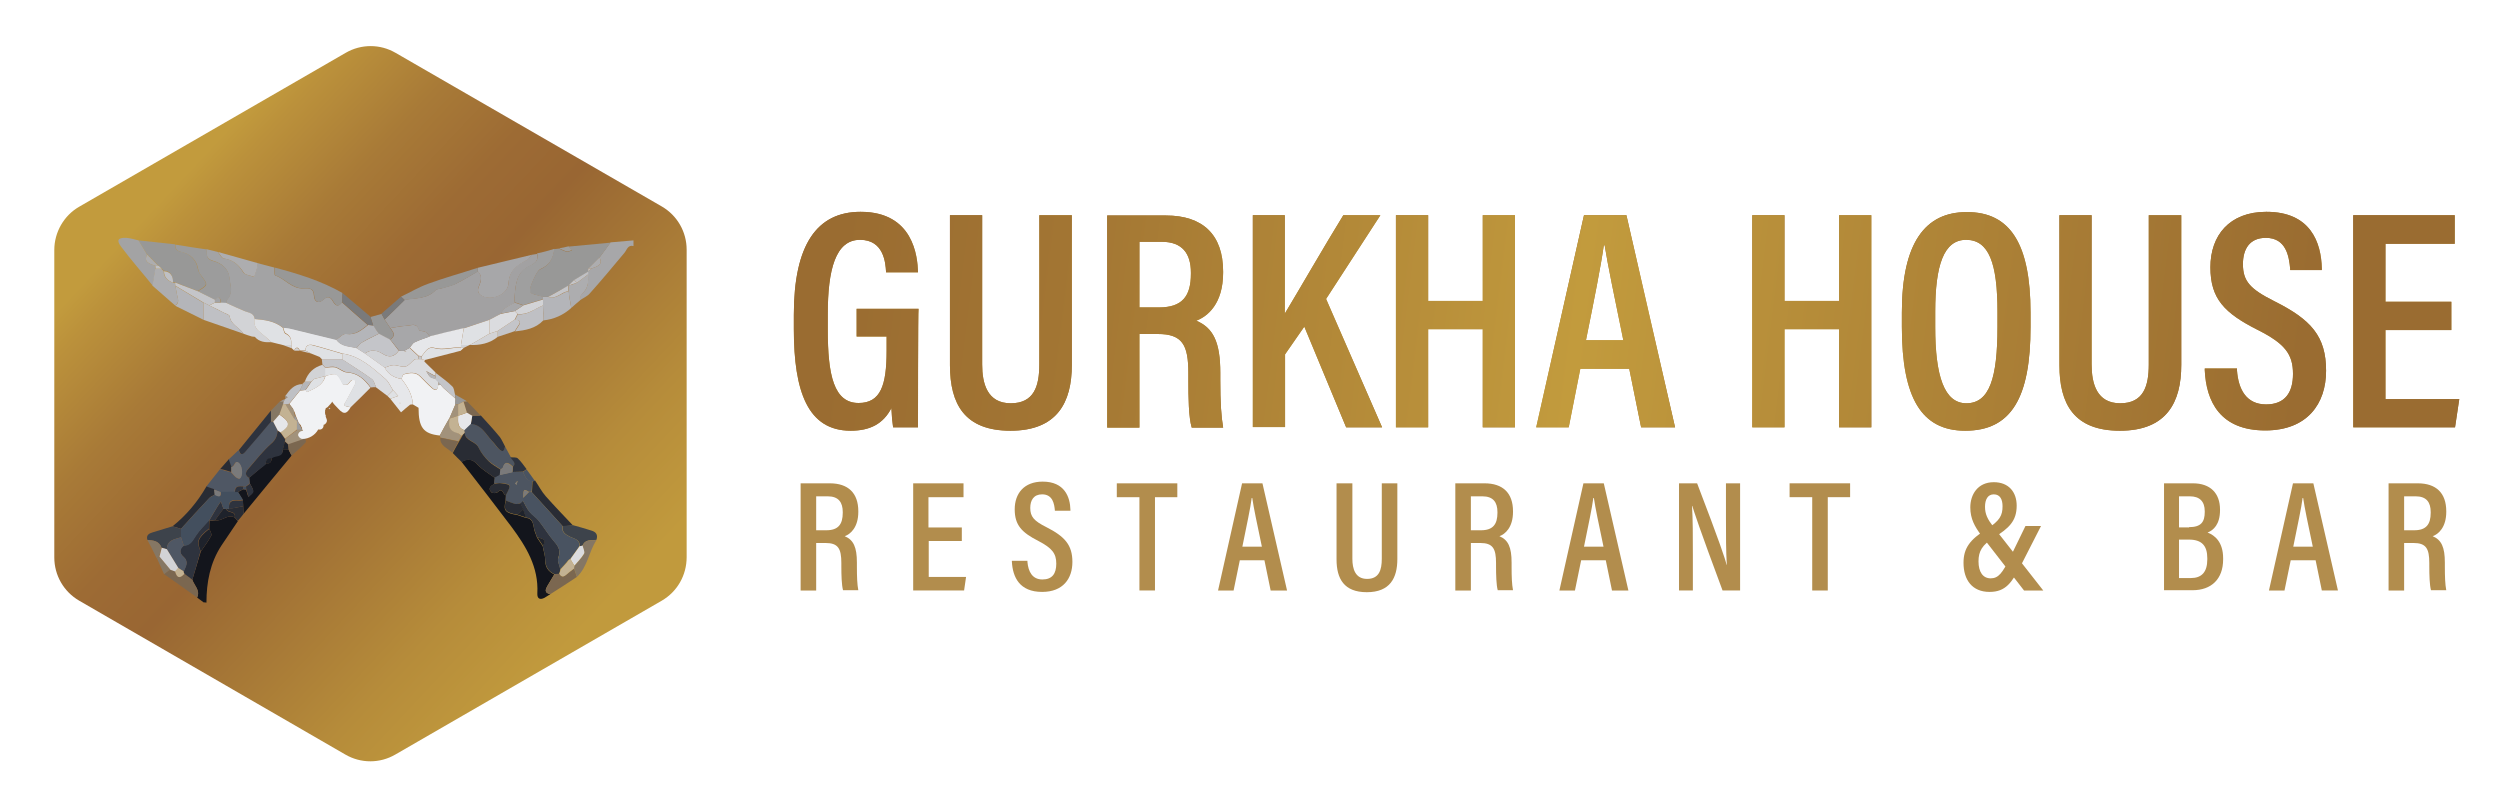 <?xml version="1.0" encoding="utf-8"?>
<!-- Generator: Adobe Illustrator 24.0.0, SVG Export Plug-In . SVG Version: 6.00 Build 0)  -->
<svg version="1.1" id="Layer_1" xmlns="http://www.w3.org/2000/svg" xmlns:xlink="http://www.w3.org/1999/xlink" x="0px" y="0px"
	 viewBox="0 0 884 281" style="enable-background:new 0 0 884 281;" xml:space="preserve">
<style type="text/css">
	.st0{fill:url(#SVGID_1_);}
	.st1{fill:url(#SVGID_2_);}
	.st2{fill:url(#SVGID_3_);}
	.st3{fill:url(#SVGID_4_);}
	.st4{fill:url(#SVGID_5_);}
	.st5{fill:url(#SVGID_6_);}
	.st6{fill:url(#SVGID_7_);}
	.st7{fill:url(#SVGID_8_);}
	.st8{fill:url(#SVGID_9_);}
	.st9{fill:url(#SVGID_10_);}
	.st10{fill:url(#SVGID_11_);}
	.st11{fill:url(#SVGID_12_);}
	.st12{fill:url(#SVGID_13_);}
	.st13{fill:url(#SVGID_14_);}
	.st14{fill:url(#SVGID_15_);}
	.st15{fill:url(#SVGID_16_);}
	.st16{fill:url(#SVGID_17_);}
	.st17{fill:url(#SVGID_18_);}
	.st18{fill:url(#SVGID_19_);}
	.st19{fill:url(#SVGID_20_);}
	.st20{fill:url(#SVGID_21_);}
	.st21{fill:url(#SVGID_22_);}
	.st22{fill:#B28D4D;}
	.st23{fill:url(#SVGID_23_);}
	.st24{fill:#13151C;}
	.st25{fill:#A7A7A9;}
	.st26{fill:#F1F2F4;}
	.st27{fill:#E6E7EA;}
	.st28{fill:#4D5561;}
	.st29{fill:#292C34;}
	.st30{fill:#DFE1E4;}
	.st31{fill:#DBDCDF;}
	.st32{fill:#B4B5B9;}
	.st33{fill:#C4C5C9;}
	.st34{fill:#BFC0C4;}
	.st35{fill:#3D434B;}
	.st36{fill:#2E333E;}
	.st37{fill:#7B6750;}
	.st38{fill:#ADADAF;}
	.st39{fill:#857764;}
	.st40{fill:#A2927B;}
	.st41{fill:#D2D3D6;}
	.st42{fill:#495361;}
	.st43{fill:#989897;}
	.st44{fill:#9C9C9C;}
	.st45{fill:#A3A3A4;}
	.st46{fill:#A2A1A2;}
	.st47{fill:#4F5764;}
	.st48{fill:#9F9F9F;}
	.st49{fill:#7A7A7B;}
	.st50{fill:#1E222B;}
	.st51{fill:#434F5E;}
	.st52{fill:#C3B293;}
</style>
<g>
	<g>
		<linearGradient id="SVGID_1_" gradientUnits="userSpaceOnUse" x1="279.877" y1="90.093" x2="332.764" y2="142.98">
			<stop  offset="0" style="stop-color:#9A6C31"/>
			<stop  offset="0.152" style="stop-color:#A27533"/>
			<stop  offset="0.404" style="stop-color:#B88F3A"/>
			<stop  offset="0.506" style="stop-color:#C29B3D"/>
			<stop  offset="0.994" style="stop-color:#9A6C31"/>
		</linearGradient>
		<path class="st0" d="M324.6,151.1h-8.8c-0.3-2.1-0.5-4.1-0.6-6.8c-2.9,5.6-7.6,8-14.4,8c-15.2,0-20.1-13.9-20.1-35.9v-5.1
			c0-24.8,8.2-36.4,23.6-36.4c18.8,0,20.1,16,20.3,21.1v0.3h-11.3V96c-0.2-3.1-0.8-11.2-9.2-11.2c-8.7,0-11.4,10.6-11.4,26.3v5.4
			c0,16.3,2.2,26,10.9,26c7.8,0,9.9-6.3,9.9-18.4v-5.1h-10.6v-9.8h21.9C324.6,109.3,324.6,151.1,324.6,151.1z"/>
		<linearGradient id="SVGID_2_" gradientUnits="userSpaceOnUse" x1="330.292" y1="81.636" x2="384.384" y2="135.728">
			<stop  offset="0" style="stop-color:#9A6C31"/>
			<stop  offset="0.152" style="stop-color:#A27533"/>
			<stop  offset="0.404" style="stop-color:#B88F3A"/>
			<stop  offset="0.506" style="stop-color:#C29B3D"/>
			<stop  offset="0.994" style="stop-color:#9A6C31"/>
		</linearGradient>
		<path class="st1" d="M347.3,76.1v52.8c0,6.7,1.8,13.7,10.1,13.7c8.2,0,10.1-6,10.1-13.7V76.1H379V129c0,13.3-5.2,23.3-21.7,23.3
			c-16.2,0-21.4-9.4-21.4-23.2V76.1H347.3z"/>
		<linearGradient id="SVGID_3_" gradientUnits="userSpaceOnUse" x1="380.469" y1="87.144" x2="438.482" y2="145.157">
			<stop  offset="0" style="stop-color:#9A6C31"/>
			<stop  offset="0.152" style="stop-color:#A27533"/>
			<stop  offset="0.404" style="stop-color:#B88F3A"/>
			<stop  offset="0.506" style="stop-color:#C29B3D"/>
			<stop  offset="0.994" style="stop-color:#9A6C31"/>
		</linearGradient>
		<path class="st2" d="M402.9,118.1v33.1h-11.4v-75h20.8c13,0,20.2,6.8,20.2,19.8v0.4c0,11-5.5,15.5-9.5,17c6,2.5,8.5,7.6,8.5,18.4
			v2.6c0,7.8,0.3,12.7,1,16.8h-11.1c-1.1-3.6-1.2-10.7-1.2-16.9V132c0-10.1-2.1-13.9-10.9-13.9H402.9z M402.9,108.7h6.9
			c8.2,0,11.3-3.9,11.3-11.9v-0.4c0-6.7-3-10.9-10.3-10.9h-7.9V108.7z"/>
		<linearGradient id="SVGID_4_" gradientUnits="userSpaceOnUse" x1="435.544" y1="83.572" x2="495.88" y2="143.908">
			<stop  offset="0" style="stop-color:#9A6C31"/>
			<stop  offset="0.152" style="stop-color:#A27533"/>
			<stop  offset="0.404" style="stop-color:#B88F3A"/>
			<stop  offset="0.506" style="stop-color:#C29B3D"/>
			<stop  offset="0.994" style="stop-color:#9A6C31"/>
		</linearGradient>
		<path class="st3" d="M443,76.1h11.3v34.8h0c4.3-7.1,14.4-24.6,20.7-34.8h13.1l-19.2,29.6l19.8,45.4h-12.7l-14.8-35.6l-6.8,9.8
			v25.7H443V76.1z"/>
		<linearGradient id="SVGID_5_" gradientUnits="userSpaceOnUse" x1="485.329" y1="84.29" x2="543.959" y2="142.919">
			<stop  offset="0" style="stop-color:#9A6C31"/>
			<stop  offset="0.152" style="stop-color:#A27533"/>
			<stop  offset="0.404" style="stop-color:#B88F3A"/>
			<stop  offset="0.506" style="stop-color:#C29B3D"/>
			<stop  offset="0.994" style="stop-color:#9A6C31"/>
		</linearGradient>
		<path class="st4" d="M493.5,76.1H505v30.3h19.3V76.1h11.4v75h-11.4v-34.7H505v34.7h-11.4V76.1z"/>
		<linearGradient id="SVGID_6_" gradientUnits="userSpaceOnUse" x1="540.824" y1="95.306" x2="594.452" y2="148.934">
			<stop  offset="0" style="stop-color:#9A6C31"/>
			<stop  offset="0.152" style="stop-color:#A27533"/>
			<stop  offset="0.404" style="stop-color:#B88F3A"/>
			<stop  offset="0.506" style="stop-color:#C29B3D"/>
			<stop  offset="0.994" style="stop-color:#9A6C31"/>
		</linearGradient>
		<path class="st5" d="M558.8,130.4l-4.1,20.7h-11.5l16.9-75h15l17.2,75h-12l-4.2-20.7H558.8z M574,120.3
			c-3.2-15.6-5.5-26.7-6.6-33.6h-0.3c-0.9,6.7-3.4,19.3-6.3,33.6H574z"/>
		<linearGradient id="SVGID_7_" gradientUnits="userSpaceOnUse" x1="611.312" y1="84.29" x2="669.941" y2="142.919">
			<stop  offset="0" style="stop-color:#9A6C31"/>
			<stop  offset="0.152" style="stop-color:#A27533"/>
			<stop  offset="0.404" style="stop-color:#B88F3A"/>
			<stop  offset="0.506" style="stop-color:#C29B3D"/>
			<stop  offset="0.994" style="stop-color:#9A6C31"/>
		</linearGradient>
		<path class="st6" d="M619.5,76.1H631v30.3h19.3V76.1h11.4v75h-11.4v-34.7H631v34.7h-11.4V76.1z"/>
		<linearGradient id="SVGID_8_" gradientUnits="userSpaceOnUse" x1="671.508" y1="89.883" x2="719.151" y2="137.526">
			<stop  offset="0" style="stop-color:#9A6C31"/>
			<stop  offset="0.152" style="stop-color:#A27533"/>
			<stop  offset="0.404" style="stop-color:#B88F3A"/>
			<stop  offset="0.506" style="stop-color:#C29B3D"/>
			<stop  offset="0.994" style="stop-color:#9A6C31"/>
		</linearGradient>
		<path class="st7" d="M718,110.5v5.1c0,25-6.8,36.7-23.1,36.7c-15.4,0-22.4-11.5-22.4-36.7v-5.1c0-24.7,8.3-35.5,22.9-35.5
			C710.9,74.9,718,86.4,718,110.5z M684.3,110.2v5.4c0,17.4,3.2,27,11,27c8.2,0,11-9,11-26.9v-5.4c0-17.2-3-25.5-11.1-25.5
			C687.3,84.8,684.3,93.8,684.3,110.2z"/>
		<linearGradient id="SVGID_9_" gradientUnits="userSpaceOnUse" x1="722.559" y1="81.636" x2="776.651" y2="135.728">
			<stop  offset="0" style="stop-color:#9A6C31"/>
			<stop  offset="0.152" style="stop-color:#A27533"/>
			<stop  offset="0.404" style="stop-color:#B88F3A"/>
			<stop  offset="0.506" style="stop-color:#C29B3D"/>
			<stop  offset="0.994" style="stop-color:#9A6C31"/>
		</linearGradient>
		<path class="st8" d="M739.6,76.1v52.8c0,6.7,1.8,13.7,10.1,13.7c8.2,0,10.1-6,10.1-13.7V76.1h11.5V129c0,13.3-5.2,23.3-21.7,23.3
			c-16.2,0-21.4-9.4-21.4-23.2V76.1H739.6z"/>
		<linearGradient id="SVGID_10_" gradientUnits="userSpaceOnUse" x1="777.125" y1="90.014" x2="825.276" y2="138.165">
			<stop  offset="0" style="stop-color:#9A6C31"/>
			<stop  offset="0.152" style="stop-color:#A27533"/>
			<stop  offset="0.404" style="stop-color:#B88F3A"/>
			<stop  offset="0.506" style="stop-color:#C29B3D"/>
			<stop  offset="0.994" style="stop-color:#9A6C31"/>
		</linearGradient>
		<path class="st9" d="M791,130.4v0.6c0.5,6.7,3.3,12,10.3,12c6.7,0,9.5-4.2,9.5-10.8c0-7-2.9-10.7-12.4-15.5
			c-11.9-6-16.8-11.1-16.8-22.2c0-11.2,6.7-19.6,19.8-19.6c15.6,0,19.4,10.8,19.6,20.1v0.5h-11.2v-0.5c-0.4-4.3-1.4-10.9-8.6-10.9
			c-5.7,0-8.1,3.9-8.1,9.3c0,6,2.5,8.8,11.1,13.1c13,6.5,18.3,12.4,18.3,24.6c0,11.6-6.6,21.1-21.5,21.1c-16,0-20.9-10.3-21.4-21.3
			v-0.6H791z"/>
		<linearGradient id="SVGID_11_" gradientUnits="userSpaceOnUse" x1="822.363" y1="85.9" x2="877.888" y2="141.425">
			<stop  offset="0" style="stop-color:#9A6C31"/>
			<stop  offset="0.152" style="stop-color:#A27533"/>
			<stop  offset="0.404" style="stop-color:#B88F3A"/>
			<stop  offset="0.506" style="stop-color:#C29B3D"/>
			<stop  offset="0.994" style="stop-color:#9A6C31"/>
		</linearGradient>
		<path class="st10" d="M866.8,116.7h-23.3v24.4h26.1l-1.5,10h-36v-75H868v10.1h-24.5v20.5h23.3V116.7z"/>
	</g>
	<g>
		
			<linearGradient id="SVGID_12_" gradientUnits="userSpaceOnUse" x1="257.498" y1="73.381" x2="841.862" y2="145.844" gradientTransform="matrix(1 0 0 1 5 1)">
			<stop  offset="6.055953e-02" style="stop-color:#9A6C31"/>
			<stop  offset="0.194" style="stop-color:#A27533"/>
			<stop  offset="0.416" style="stop-color:#B88F3A"/>
			<stop  offset="0.506" style="stop-color:#C29B3D"/>
			<stop  offset="0.94" style="stop-color:#9A6C31"/>
		</linearGradient>
		<path class="st11" d="M324.6,151.1h-8.8c-0.3-2.1-0.5-4.1-0.6-6.8c-2.9,5.6-7.6,8-14.4,8c-15.2,0-20.1-13.9-20.1-35.9v-5.1
			c0-24.8,8.2-36.4,23.6-36.4c18.8,0,20.1,16,20.3,21.1v0.3h-11.3V96c-0.2-3.1-0.8-11.2-9.2-11.2c-8.7,0-11.4,10.6-11.4,26.3v5.4
			c0,16.3,2.2,26,10.9,26c7.8,0,9.9-6.3,9.9-18.4v-5.1h-10.6v-9.8h21.9C324.6,109.3,324.6,151.1,324.6,151.1z"/>
		
			<linearGradient id="SVGID_13_" gradientUnits="userSpaceOnUse" x1="257.498" y1="73.381" x2="841.862" y2="145.844" gradientTransform="matrix(1 0 0 1 5 1)">
			<stop  offset="6.055953e-02" style="stop-color:#9A6C31"/>
			<stop  offset="0.194" style="stop-color:#A27533"/>
			<stop  offset="0.416" style="stop-color:#B88F3A"/>
			<stop  offset="0.506" style="stop-color:#C29B3D"/>
			<stop  offset="0.94" style="stop-color:#9A6C31"/>
		</linearGradient>
		<path class="st12" d="M347.3,76.1v52.8c0,6.7,1.8,13.7,10.1,13.7c8.2,0,10.1-6,10.1-13.7V76.1H379V129c0,13.3-5.2,23.3-21.7,23.3
			c-16.2,0-21.4-9.4-21.4-23.2V76.1H347.3z"/>
		
			<linearGradient id="SVGID_14_" gradientUnits="userSpaceOnUse" x1="257.498" y1="73.381" x2="841.862" y2="145.844" gradientTransform="matrix(1 0 0 1 5 1)">
			<stop  offset="6.055953e-02" style="stop-color:#9A6C31"/>
			<stop  offset="0.194" style="stop-color:#A27533"/>
			<stop  offset="0.416" style="stop-color:#B88F3A"/>
			<stop  offset="0.506" style="stop-color:#C29B3D"/>
			<stop  offset="0.94" style="stop-color:#9A6C31"/>
		</linearGradient>
		<path class="st13" d="M402.9,118.1v33.1h-11.4v-75h20.8c13,0,20.2,6.8,20.2,19.8v0.4c0,11-5.5,15.5-9.5,17c6,2.5,8.5,7.6,8.5,18.4
			v2.6c0,7.8,0.3,12.7,1,16.8h-11.1c-1.1-3.6-1.2-10.7-1.2-16.9V132c0-10.1-2.1-13.9-10.9-13.9H402.9z M402.9,108.7h6.9
			c8.2,0,11.3-3.9,11.3-11.9v-0.4c0-6.7-3-10.9-10.3-10.9h-7.9V108.7z"/>
		
			<linearGradient id="SVGID_15_" gradientUnits="userSpaceOnUse" x1="257.498" y1="73.381" x2="841.862" y2="145.844" gradientTransform="matrix(1 0 0 1 5 1)">
			<stop  offset="6.055953e-02" style="stop-color:#9A6C31"/>
			<stop  offset="0.194" style="stop-color:#A27533"/>
			<stop  offset="0.416" style="stop-color:#B88F3A"/>
			<stop  offset="0.506" style="stop-color:#C29B3D"/>
			<stop  offset="0.94" style="stop-color:#9A6C31"/>
		</linearGradient>
		<path class="st14" d="M443,76.1h11.3v34.8h0c4.3-7.1,14.4-24.6,20.7-34.8h13.1l-19.2,29.6l19.8,45.4h-12.7l-14.8-35.6l-6.8,9.8
			v25.7H443V76.1z"/>
		
			<linearGradient id="SVGID_16_" gradientUnits="userSpaceOnUse" x1="257.498" y1="73.381" x2="841.862" y2="145.844" gradientTransform="matrix(1 0 0 1 5 1)">
			<stop  offset="6.055953e-02" style="stop-color:#9A6C31"/>
			<stop  offset="0.194" style="stop-color:#A27533"/>
			<stop  offset="0.416" style="stop-color:#B88F3A"/>
			<stop  offset="0.506" style="stop-color:#C29B3D"/>
			<stop  offset="0.94" style="stop-color:#9A6C31"/>
		</linearGradient>
		<path class="st15" d="M493.5,76.1H505v30.3h19.3V76.1h11.4v75h-11.4v-34.7H505v34.7h-11.4V76.1z"/>
		
			<linearGradient id="SVGID_17_" gradientUnits="userSpaceOnUse" x1="257.498" y1="73.381" x2="841.862" y2="145.844" gradientTransform="matrix(1 0 0 1 5 1)">
			<stop  offset="6.055953e-02" style="stop-color:#9A6C31"/>
			<stop  offset="0.194" style="stop-color:#A27533"/>
			<stop  offset="0.416" style="stop-color:#B88F3A"/>
			<stop  offset="0.506" style="stop-color:#C29B3D"/>
			<stop  offset="0.94" style="stop-color:#9A6C31"/>
		</linearGradient>
		<path class="st16" d="M558.8,130.4l-4.1,20.7h-11.5l16.9-75h15l17.2,75h-12l-4.2-20.7H558.8z M574,120.3
			c-3.2-15.6-5.5-26.7-6.6-33.6h-0.3c-0.9,6.7-3.4,19.3-6.3,33.6H574z"/>
		
			<linearGradient id="SVGID_18_" gradientUnits="userSpaceOnUse" x1="257.498" y1="73.381" x2="841.862" y2="145.844" gradientTransform="matrix(1 0 0 1 5 1)">
			<stop  offset="6.055953e-02" style="stop-color:#9A6C31"/>
			<stop  offset="0.194" style="stop-color:#A27533"/>
			<stop  offset="0.416" style="stop-color:#B88F3A"/>
			<stop  offset="0.506" style="stop-color:#C29B3D"/>
			<stop  offset="0.94" style="stop-color:#9A6C31"/>
		</linearGradient>
		<path class="st17" d="M619.5,76.1H631v30.3h19.3V76.1h11.4v75h-11.4v-34.7H631v34.7h-11.4V76.1z"/>
		
			<linearGradient id="SVGID_19_" gradientUnits="userSpaceOnUse" x1="257.498" y1="73.381" x2="841.862" y2="145.844" gradientTransform="matrix(1 0 0 1 5 1)">
			<stop  offset="6.055953e-02" style="stop-color:#9A6C31"/>
			<stop  offset="0.194" style="stop-color:#A27533"/>
			<stop  offset="0.416" style="stop-color:#B88F3A"/>
			<stop  offset="0.506" style="stop-color:#C29B3D"/>
			<stop  offset="0.94" style="stop-color:#9A6C31"/>
		</linearGradient>
		<path class="st18" d="M718,110.5v5.1c0,25-6.8,36.7-23.1,36.7c-15.4,0-22.4-11.5-22.4-36.7v-5.1c0-24.7,8.3-35.5,22.9-35.5
			C710.9,74.9,718,86.4,718,110.5z M684.3,110.2v5.4c0,17.4,3.2,27,11,27c8.2,0,11-9,11-26.9v-5.4c0-17.2-3-25.5-11.1-25.5
			C687.3,84.8,684.3,93.8,684.3,110.2z"/>
		
			<linearGradient id="SVGID_20_" gradientUnits="userSpaceOnUse" x1="257.498" y1="73.381" x2="841.862" y2="145.844" gradientTransform="matrix(1 0 0 1 5 1)">
			<stop  offset="6.055953e-02" style="stop-color:#9A6C31"/>
			<stop  offset="0.194" style="stop-color:#A27533"/>
			<stop  offset="0.416" style="stop-color:#B88F3A"/>
			<stop  offset="0.506" style="stop-color:#C29B3D"/>
			<stop  offset="0.94" style="stop-color:#9A6C31"/>
		</linearGradient>
		<path class="st19" d="M739.6,76.1v52.8c0,6.7,1.8,13.7,10.1,13.7c8.2,0,10.1-6,10.1-13.7V76.1h11.5V129c0,13.3-5.2,23.3-21.7,23.3
			c-16.2,0-21.4-9.4-21.4-23.2V76.1H739.6z"/>
		
			<linearGradient id="SVGID_21_" gradientUnits="userSpaceOnUse" x1="257.498" y1="73.381" x2="841.862" y2="145.844" gradientTransform="matrix(1 0 0 1 5 1)">
			<stop  offset="6.055953e-02" style="stop-color:#9A6C31"/>
			<stop  offset="0.194" style="stop-color:#A27533"/>
			<stop  offset="0.416" style="stop-color:#B88F3A"/>
			<stop  offset="0.506" style="stop-color:#C29B3D"/>
			<stop  offset="0.94" style="stop-color:#9A6C31"/>
		</linearGradient>
		<path class="st20" d="M791,130.4v0.6c0.5,6.7,3.3,12,10.3,12c6.7,0,9.5-4.2,9.5-10.8c0-7-2.9-10.7-12.4-15.5
			c-11.9-6-16.8-11.1-16.8-22.2c0-11.2,6.7-19.6,19.8-19.6c15.6,0,19.4,10.8,19.6,20.1v0.5h-11.2v-0.5c-0.4-4.3-1.4-10.9-8.6-10.9
			c-5.7,0-8.1,3.9-8.1,9.3c0,6,2.5,8.8,11.1,13.1c13,6.5,18.3,12.4,18.3,24.6c0,11.6-6.6,21.1-21.5,21.1c-16,0-20.9-10.3-21.4-21.3
			v-0.6H791z"/>
		
			<linearGradient id="SVGID_22_" gradientUnits="userSpaceOnUse" x1="257.498" y1="73.381" x2="841.862" y2="145.844" gradientTransform="matrix(1 0 0 1 5 1)">
			<stop  offset="6.055953e-02" style="stop-color:#9A6C31"/>
			<stop  offset="0.194" style="stop-color:#A27533"/>
			<stop  offset="0.416" style="stop-color:#B88F3A"/>
			<stop  offset="0.506" style="stop-color:#C29B3D"/>
			<stop  offset="0.94" style="stop-color:#9A6C31"/>
		</linearGradient>
		<path class="st21" d="M866.8,116.7h-23.3v24.4h26.1l-1.5,10h-36v-75H868v10.1h-24.5v20.5h23.3V116.7z"/>
	</g>
</g>
<g>
	<path class="st22" d="M288.6,192v16.8h-5.5v-37.9h10.3c6.5,0,10.1,3.4,10.1,9.9v0.2c0,5.5-2.8,7.9-4.8,8.6c3.1,1.3,4.3,3.9,4.3,9.3
		v1.3c0,3.9,0.1,6.4,0.5,8.5h-5.4c-0.5-1.8-0.6-5.4-0.6-8.5v-1.1c0-5.1-1.1-7.1-5.6-7.1H288.6z M288.6,187.5h3.6
		c4.2,0,5.8-2.1,5.8-6.2v-0.2c0-3.5-1.5-5.6-5.3-5.6h-4.1V187.5z"/>
	<path class="st22" d="M340.2,191.3h-11.8V204h13.2l-0.7,4.8h-18v-37.9h17.8v4.9h-12.4v10.7h11.8V191.3z"/>
	<path class="st22" d="M363.3,198.4v0.3c0.3,3.4,1.7,6.2,5.3,6.2c3.5,0,4.9-2.1,4.9-5.6c0-3.6-1.5-5.5-6.3-8
		c-5.9-3-8.4-5.6-8.4-11.2c0-5.6,3.3-9.8,9.9-9.8c7.7,0,9.7,5.4,9.8,10v0.3H373v-0.2c-0.2-2.1-0.7-5.6-4.5-5.6c-3,0-4.2,2.1-4.2,4.8
		c0,3.1,1.3,4.6,5.7,6.8c6.5,3.3,9.2,6.3,9.2,12.3c0,5.9-3.3,10.6-10.7,10.6c-8,0-10.4-5.2-10.7-10.7v-0.3H363.3z"/>
	<path class="st22" d="M402.8,175.8h-7.9v-4.9h21.4v4.9h-7.9v33h-5.5V175.8z"/>
	<path class="st22" d="M438.4,198.1l-2.2,10.7h-5.5l8.5-37.9h7.2l8.7,37.9h-5.8l-2.2-10.7H438.4z M446.2,193.3
		c-1.7-8.1-2.9-13.7-3.4-17.2h-0.2c-0.4,3.3-1.8,9.8-3.3,17.2H446.2z"/>
	<path class="st22" d="M478.2,170.9v26.7c0,3.5,1,7.1,5.2,7.1c4.2,0,5.2-3.1,5.2-7.1v-26.7h5.5v26.8c0,6.7-2.6,11.7-10.8,11.7
		c-8,0-10.7-4.7-10.7-11.6v-26.9H478.2z"/>
	<path class="st22" d="M520.1,192v16.8h-5.5v-37.9h10.3c6.5,0,10.1,3.4,10.1,9.9v0.2c0,5.5-2.8,7.9-4.8,8.6c3.1,1.3,4.3,3.9,4.3,9.3
		v1.3c0,3.9,0.1,6.4,0.5,8.5h-5.4c-0.5-1.8-0.6-5.4-0.6-8.5v-1.1c0-5.1-1.1-7.1-5.6-7.1H520.1z M520.1,187.5h3.6
		c4.2,0,5.8-2.1,5.8-6.2v-0.2c0-3.5-1.5-5.6-5.3-5.6h-4.1V187.5z"/>
	<path class="st22" d="M559.1,198.1l-2.2,10.7h-5.5l8.5-37.9h7.2l8.7,37.9h-5.8l-2.2-10.7H559.1z M567,193.3
		c-1.7-8.1-2.9-13.7-3.4-17.2h-0.2c-0.4,3.3-1.8,9.8-3.3,17.2H567z"/>
	<path class="st22" d="M593.7,208.8v-37.9h6.4c8,20.9,10,26.9,10.4,28.8h0.1c-0.3-4.8-0.3-10.4-0.3-16.6v-12.2h5v37.9h-6.2
		c-8.2-22-10.2-28.2-10.7-29.9h-0.1c0.3,4.7,0.3,10.5,0.3,17.3v12.6H593.7z"/>
	<path class="st22" d="M640.7,175.8h-7.9v-4.9h21.4v4.9h-7.9v33h-5.5V175.8z"/>
	<path class="st22" d="M721.7,186l-7.2,14.1c-3.1,5.8-5.2,9.2-11,9.2c-6.1,0-9.2-4.2-9.2-10.3c0-5.1,2.2-8.2,8.2-11.9
		c4.7-3,5.6-4.9,5.6-8.1c0-2.3-0.8-4.2-3.1-4.2c-2.1,0-3.1,1.8-3.1,4.4c0,2.6,0.9,4.4,2.9,7l17.7,22.6h-6.8l-15.2-19.6
		c-2.2-3-3.8-5.7-3.8-9.8c0-4.5,2.6-8.9,8.3-8.9c5.3,0,8.1,3.5,8.1,8.3c0,5.4-2.7,8-8.1,11.3c-4.1,2.6-5.4,4.8-5.4,8.4
		c0,3.8,1.6,6,4.3,6c2.8,0,4.2-2,6.8-7.2l5.5-11.3H721.7z"/>
	<path class="st22" d="M765.1,170.9h10.3c6.2,0,9.6,3.5,9.6,9.3v0.2c0,5-2.3,7.1-4.4,7.9c2.6,1,5.5,3.4,5.5,9.1v0.4
		c0,7-4.2,10.9-10.8,10.9h-10.1V170.9z M774,186.4c4.3,0,5.6-1.8,5.6-5.4v-0.2c0-3.5-1.8-5.3-5.3-5.3h-3.8v11H774z M770.5,204.4h4.2
		c3.8,0,5.8-2.1,5.8-6.6v-0.4c0-4.4-1.9-6.6-6.5-6.6h-3.5V204.4z"/>
	<path class="st22" d="M810,198.1l-2.2,10.7h-5.5c0,0,8.5-37.9,8.5-37.9h7.2l8.7,37.9H821l-2.2-10.7H810z M817.8,193.3
		c-1.7-8.1-2.9-13.7-3.4-17.2h-0.2c-0.4,3.3-1.8,9.8-3.3,17.2H817.8z"/>
	<path class="st22" d="M850.1,192v16.8h-5.5v-37.9h10.3c6.5,0,10.1,3.4,10.1,9.9v0.2c0,5.5-2.8,7.9-4.8,8.6c3.1,1.3,4.3,3.9,4.3,9.3
		v1.3c0,3.9,0.1,6.4,0.5,8.5h-5.4c-0.5-1.8-0.6-5.4-0.6-8.5v-1.1c0-5.1-1.1-7.1-5.6-7.1H850.1z M850.1,187.5h3.6
		c4.2,0,5.8-2.1,5.8-6.2v-0.2c0-3.5-1.5-5.6-5.3-5.6h-4.1V187.5z"/>
</g>
<linearGradient id="SVGID_23_" gradientUnits="userSpaceOnUse" x1="42.951" y1="59.913" x2="241.064" y2="246.134">
	<stop  offset="6.462272e-02" style="stop-color:#C29B3D"/>
	<stop  offset="0.105" style="stop-color:#BB913B"/>
	<stop  offset="0.227" style="stop-color:#A87A37"/>
	<stop  offset="0.341" style="stop-color:#9D6B34"/>
	<stop  offset="0.436" style="stop-color:#996633"/>
	<stop  offset="0.448" style="stop-color:#9A6833"/>
	<stop  offset="0.709" style="stop-color:#B68C3A"/>
	<stop  offset="0.847" style="stop-color:#C19A3D"/>
</linearGradient>
<path class="st23" d="M234,212.4l-94.2,54.4c-5.5,3.2-12.2,3.2-17.7,0L28,212.4c-5.5-3.2-8.8-9-8.8-15.3l0-108.7
	c0-6.3,3.4-12.2,8.8-15.3l94.2-54.4c5.5-3.2,12.2-3.2,17.7,0L234,73c5.5,3.2,8.8,9,8.8,15.3l0,108.7
	C242.8,203.4,239.5,209.2,234,212.4z"/>
<g>
	<g>
		<path class="st24" d="M72,213c-0.8-0.6-1.5-1.1-2.3-1.7c1.2-2.6-1-4.3-1.7-6.3c1-3.3,2-6.7,3-10c1.3-1.8,2.6-3.6,3.7-5.6
			c0.3-0.5-0.4-1.6-0.7-2.4c0-1,0-1.9,0.1-2.9c0.6,0,1.3,0,1.9-0.1c2.5,0.5,4.4-2.4,7-1c0.4,0.4,0.7,0.8,1.1,1.3
			c-1.9,2.9-3.9,5.7-5.8,8.6c-4,6.1-5.3,13-5.3,20.2C72.7,213,72.3,213,72,213z"/>
		<path class="st25" d="M215.9,85.7c2.7-0.2,5.4-0.5,8.1-0.7c0,0.7,0,1.3,0,2c-2-0.5-2.3,1.3-3.2,2.4c-4,4.8-8,9.6-12.2,14.3
			c-0.9,1.1-2.4,1.7-3.6,2.5c0.2-0.8,0.1-1.8,0.6-2.2c2.4-1.8,2.5-4.3,2.3-7c0-0.3,0-0.7,0-1l0,0c0.4-0.3,0.7-0.7,1.1-1
			c3.4-1.1,3.9-1.8,3-4C213.3,89.2,214.6,87.5,215.9,85.7z"/>
		<path class="st24" d="M194.6,210.1c-0.7,0.4-1.4,0.9-2.1,1.3c-1.6,0.8-2.6,0.3-2.5-1.6c0.5-9.3-4-16.6-9.2-23.6
			c-5.8-7.7-11.7-15.3-17.6-22.9c2.3-1.4,4-0.9,5.8,1.1c1.7,1.8,4,3.1,6,4.6c-0.1,0.7-0.1,1.4-0.2,2.1c-1.2,0.7-2.4,1.6-1,3
			c0.4,0.4,1.8,0.3,2.2-0.1c1.9-1.9,1.8,1.1,2.9,1.1c0,0.7-0.1,1.4-0.1,2c-0.9,3.4-0.2,4.3,4.1,5c1,0.3,2,0.7,3,1
			c2.6,0.2,2.6,2.3,3,4.1c0.2,1,0.7,1.9,1,2.9c0.7,1,1.3,2,2,3c0.3,1.7,0.9,3.4,0.9,5.1c0,2.4,1.1,3.9,3.2,4.9
			c-0.8,1.3-1.6,2.6-2.4,4C192.9,208.3,192.3,209.7,194.6,210.1z"/>
		<path class="st26" d="M155.5,154c-5.8-0.6-7.5-2.8-7.5-9.8c-0.7-0.4-1.4-0.8-2-1.2l0,0c-0.2-3.5-1.9-6.3-4-9
			c0.2-0.6,0.4-1.6,0.7-1.6c2-0.5,4.2-1,5.9,0.8c1.4,1.4,2.7,2.8,4.2,4.1c1.4,1.2,2,0.4,2.1-1.1c0.3,0,0.6-0.1,1-0.1l0.1,0.2
			c0.3,0.3,0.5,0.6,0.8,0.9c1.4,1.3,2.9,2.5,4.3,3.8c0,0.7-0.1,1.4-0.1,2.1c-0.7,1.6-1.4,3.2-2.1,4.9
			C157.7,149.9,156.6,152,155.5,154z"/>
		<path class="st27" d="M142,134c2.1,2.7,3.8,5.5,4,9c-0.3,0-0.7,0-1,0.1c-1.1,0.9-2.2,1.8-3.2,2.7c-1.3-1.6-2.5-3.2-3.8-4.8
			c0.9-0.3,1.9-0.7,2.8-1c-0.6-0.7-1.2-1.3-1.8-2c-0.9-1.3-1.5-2.9-2.6-3.9c-4.6-3.9-9-8.2-15.4-9.1c-3.5-1-6.9-2.1-10.4-3
			c-1.4-0.3-2.6,0.1-2.6,1.9c-0.7,0-1.3,0-2,0l0,0c-0.6-1.3-1.3-1.3-2,0c-0.3-0.3-0.7-0.6-1-0.9c0-0.4,0-0.7,0-1.1
			c0.1-1.8-0.2-3.2-2-4.1c-0.5-0.3-0.6-1.3-0.9-2.1c0.8,0.1,1.6,0.2,2.4,0.3c5.5,1.3,10.9,2.7,16.4,4c1.7,2.5,4.6,2.4,7.1,3
			c1,0.6,2,1.3,3,1.9c2.3,1.7,4.7,3.3,7,5C137.3,132.4,139.4,133.6,142,134z M141.3,142.5l0.2,0.2l0-0.3L141.3,142.5z"/>
		<path class="st26" d="M124,144c-1.2,2-2.2,3-4.4,0.5c-1.8-2-3.9-3.3-1-5.9c0.2-0.2,0.1-1-0.2-1.2c-0.3-0.3-1-0.5-1.3-0.3
			c-1.6,1-4.3,2-4.6,3.4c-1.2,5.1-4.9,4.5-8.5,4.5c-0.6-0.7-1.2-1.5-1.7-2.2c1.3-1.6,2.5-3.1,3.8-4.7c0.7-0.1,1.3-0.1,2-0.2
			c0.2,0.3,0.5,0.8,0.5,0.7c2.7-1.3,5.6-2.3,6.5-5.7l0,0c4.2-1.1,4.2-1.1,6.2,2.9c0.1,0.3,1.2,0.4,1.7,0.1c0.5-0.3,0.8-1.1,1.3-1.4
			c0.3-0.2,1-0.3,1.3-0.1c0.2,0.2,0.3,0.9,0.1,1.3c-1,2-2.1,4-3.2,6C121.4,143.5,121.3,143.5,124,144z"/>
		<path class="st24" d="M103.1,161.1c-5.6,6.8-11.3,13.6-16.9,20.5c-0.1-0.9-0.2-1.7-0.2-2.6c0-0.7-0.1-1.4-0.1-2.1
			c-0.6-1-1.2-1.9-1.8-2.9c0.6-0.3,1.3-0.7,1.9-1c0.3,0,0.7,0.1,1,0.1c0.3,0.9,0.5,1.7,0.8,2.6c0.6-0.7,1.7-1.3,1.7-2
			c0-0.9-0.7-1.8-1.2-2.8c-0.1-0.7-0.2-1.3-0.2-2c2-1.7,3.9-3.3,5.9-5c1.4,0.1,2.1-0.6,2-2c1.1-1.3,4-0.2,4-3c0.7,0,1.4,0,2,0
			C102.4,159.7,102.8,160.4,103.1,161.1z"/>
		<path class="st28" d="M178.6,157.9c0.7,1.2,1.3,2.5,2,3.7c0.4,1.1,2.3,1.9,0.8,3.4c-1.3-1.1-2.7-2.5-3.6,0.4
			c-0.1,0.2-0.5,0.4-0.8,0.5c-1.4-1-3-1.8-4.3-3c-1.4-1.4-2.7-2.9-3.5-4.7c-1.1-2.4-4.7-2.3-5-5.3c-0.1-0.3-0.1-0.6-0.1-0.9
			c0.8-0.7,1.5-1.5,2.3-2.2c3.8,0.3,5.2,3.6,7.4,5.9c1,1.1,1.7,2.4,2.9,3.3C178.1,160.2,178.2,158.8,178.6,157.9z"/>
		<path class="st29" d="M164.3,153.1c0.3,3,3.9,2.8,5,5.3c0.8,1.7,2.1,3.3,3.5,4.7c1.2,1.2,2.8,2,4.3,3c-0.1,0.7-0.1,1.3-0.2,2
			c-0.6,0.3-1.2,0.7-1.8,1c-2-1.5-4.3-2.8-6-4.6c-1.8-2-3.6-2.5-5.8-1.1c-1.1-1.1-2.2-2.1-3.2-3.2c0.7-1.3,1.4-2.7,2.2-4
			c0.4-0.6,0.7-1.3,1.1-1.9C163.6,153.8,163.9,153.4,164.3,153.1z"/>
		<path class="st30" d="M124,144c-2.7-0.5-2.7-0.5-1.7-2.2c1.1-2,2.2-4,3.2-6c0.2-0.3,0.1-1.1-0.1-1.3c-0.3-0.2-1-0.2-1.3,0.1
			c-0.5,0.4-0.8,1.2-1.3,1.4c-0.5,0.2-1.6,0.1-1.7-0.1c-2-4-2-4-6.2-2.9c0-1,0-2,0-3c1.2,0,2.5-0.3,3.6-0.1c1.4,0.4,2.7,1.7,4.1,1.8
			c3.9,0.2,6.3,2.5,8.4,5.4C128.7,139.4,126.4,141.7,124,144z"/>
		<path class="st31" d="M142,134c-2.6-0.4-4.7-1.6-6-4c1.1-0.3,2.1-0.9,3.2-0.9c1.4,0,2.9,0.8,4.2,0.5c1.2-0.3,2.1-1.7,3.2-2.5
			c0.3-0.2,0.9-0.1,1.4-0.1l0.5,0l0.5,0l0.2,0.1c0.3,0.2,0.6,0.5,0.8,0.7c1.3,1.3,2.7,2.6,4,3.9c0,0.4,0,0.8,0,1.2
			c-0.3-0.1-0.6-0.3-0.9-0.4c-0.8-0.4-1.6-0.9-2.4-1.3c0.5,0.7,0.8,1.6,1.5,2.1c0.4,0.4,1.2,0.4,1.8,0.6c0,0,0,0,0,0
			c0.3,0.3,0.7,0.7,1,1l0,0c0,0.4,0,0.8,0,1.2c-0.1,1.5-0.8,2.3-2.1,1.1c-1.5-1.3-2.8-2.7-4.2-4.1c-1.8-1.8-3.9-1.3-5.9-0.8
			C142.4,132.4,142.2,133.4,142,134z"/>
		<path class="st32" d="M202,108.9c-2.8,2.5-6.1,4-9.9,4.4c0-1.8,0-3.5-0.1-5.3c0-0.7,0-1.4,0-2.1c0-0.3,0-0.6,0-0.9
			c0.6,0,1.2,0,1.9,0c2.8,1,4.7-1.7,7.2-2C201.3,105,201.6,106.9,202,108.9z"/>
		<path class="st31" d="M121,125c6.4,0.9,10.8,5.1,15.4,9.1c1.1,1,1.7,2.6,2.6,3.9c-0.7,0.7-1.3,1.3-2,2c-1.3-1-2.7-2-4-3
			c-0.5-1-0.7-2.3-1.5-2.9c-3.4-2.5-7-4.7-10.5-7C121,126.3,121,125.7,121,125z"/>
		<path class="st33" d="M121,127c3.5,2.3,7.1,4.6,10.5,7c0.8,0.6,1,1.9,1.5,2.9c-0.6,0-1.3,0-1.9,0.1c-2.1-2.9-4.5-5.1-8.4-5.4
			c-1.4-0.1-2.6-1.4-4.1-1.8c-1.1-0.3-2.4,0-3.6,0.1c-0.3-0.3-0.7-0.7-1-1c-0.1-0.6-0.1-1.3-0.2-1.9C116.2,127,118.6,127,121,127z"
			/>
		<path class="st29" d="M189.2,169.9c1.3,1.9,2.3,3.9,3.8,5.6c3.1,3.5,6.4,6.9,9.6,10.3c-1.2,0.1-2.4,0.2-3.6,0.3
			c-3.6-4-7.3-8-10.9-12c0.1-1.3,0.1-2.6,0.2-3.9C188.6,170.1,188.9,170.1,189.2,169.9z"/>
		<path class="st34" d="M192,108c0,1.8,0,3.5,0.1,5.3c-2.7,2.9-6.4,3.5-10,3.9c0.4-0.6,0.8-1.3,1.2-1.9c1.2-1.7,0.4-2.1-1.2-2.2
			c0.3-0.7,0.7-1.3,1-2C186.5,111.5,189.1,109.2,192,108z"/>
		<path class="st35" d="M199,186c1.2-0.1,2.4-0.2,3.6-0.3c2.2,0.6,4.3,1.2,6.5,1.9c1.7,0.5,2.4,1.5,1.8,3.3c-1.8,0.2-4-0.3-4.9,2
			c-0.3,0.1-0.6,0.2-1,0.2c0.1-2.5-2.2-2.6-3.6-3.4C199.8,188.9,198.6,188,199,186z"/>
		<path class="st36" d="M178.6,157.9c-0.3,0.9-0.4,2.3-1.8,1.2c-1.1-0.9-1.9-2.3-2.9-3.3c-2.2-2.3-3.6-5.6-7.4-5.9
			c0.2-1,0.3-1.9,0.5-2.9c1,0,2,0,3-0.1c2.3,2.5,4.6,5,6.8,7.7C177.5,155.6,178,156.8,178.6,157.9z"/>
		<path class="st37" d="M194.6,210.1c-2.3-0.5-1.7-1.8-0.9-3.1c0.8-1.3,1.6-2.7,2.4-4c0.6,0,1.1-0.1,1.7-0.1c0.8,1.5,1.7,1,2.7,0.1
			c0.8-0.7,1.7-1.3,2.5-2c0.3,1,0.7,2,1,3C200.9,206.1,197.7,208.1,194.6,210.1z"/>
		<path class="st38" d="M202,108.9c-0.3-2-0.7-3.9-1-5.9c0-0.7,0-1.4,0-2l0,0c1-0.3,2-0.6,3-1c1.3-1,2.7-2,4-3c0.2,2.6,0,5.1-2.3,7
			c-0.5,0.4-0.4,1.5-0.6,2.2C204,107.1,203,108,202,108.9z"/>
		<path class="st39" d="M204,204c-0.3-1-0.7-2-1-3c0-0.3,0-0.6,0.1-0.9c1.2-1.4,2.5-2.7,3.4-4.2c0.4-0.7-0.3-1.9-0.5-2.9
			c0.9-2.4,3-1.9,4.9-2C208.2,195.1,207.8,200.4,204,204z"/>
		<path class="st30" d="M163,124c-4.3,1.1-8.5,2.2-12.8,3.3c-0.3-0.1-0.7-0.1-1-0.2c0,0-0.2-0.1-0.2-0.1c0-0.3,0.1-0.7,0.1-1
			c1.2-1.4,2.1-3.6,4.5-2.9c3.2,1,6.3-0.4,9.4-0.1l0,0C163,123.3,163,123.7,163,124z"/>
		<path class="st33" d="M182,113c1.6,0.1,2.5,0.6,1.2,2.2c-0.4,0.6-0.8,1.3-1.2,1.9c-2,0.7-4,1.3-6,2c0-0.7,0-1.4,0-2.1
			C178,115.7,180,114.3,182,113z"/>
		<path class="st40" d="M163.2,154.1c-0.4,0.6-0.7,1.3-1.1,1.9c-2.1-0.4-4.3-0.9-6.4-1.3c0-0.3-0.1-0.5-0.2-0.7
			c1.1-2.1,2.2-4.1,3.4-6.2l0.2,0.1c-0.5,2.4-0.3,4.4,2.6,5.1C162.2,153.3,162.7,153.8,163.2,154.1z"/>
		<path class="st33" d="M154,133c0-0.4,0-0.8,0-1.2c2,1.6,4.1,3,5.9,4.8c0.7,0.6,0.7,1.9,1,2.9c0,0.5,0,0.9,0.1,1.4
			c-1.4-1.3-2.9-2.5-4.3-3.8c-0.3-0.3-0.5-0.6-0.8-0.9l-0.1-0.2c-0.3-0.3-0.7-0.7-1-1l0,0c-0.3-0.3-0.7-0.7-1-1l0,0
			C154,133.7,154,133.4,154,133z"/>
		<path class="st37" d="M103.1,161.1c-0.4-0.7-0.7-1.4-1.1-2.2c-0.1-0.6-0.1-1.2-0.2-1.9c2-0.7,4.1-1.4,6.1-2.1
			c0.1,0.5,0.4,1.3,0.2,1.5C106.6,158.1,104.8,159.6,103.1,161.1z"/>
		<path class="st37" d="M155.7,154.8c2.1,0.4,4.3,0.9,6.4,1.3c-0.7,1.3-1.4,2.7-2.2,4C158.4,158.4,155.5,157.8,155.7,154.8z"/>
		<path class="st40" d="M108,155c-2,0.7-4.1,1.4-6.1,2.1c-0.4-0.3-0.7-0.7-1.1-1c0.1-0.3,0.1-0.6,0.1-1c1.4-1,2.8-2.1,4.2-3.1
			c0.6,0,1.3,0,1.9,0C107.3,153,107.6,154,108,155z"/>
		<path class="st36" d="M181.3,165.1c1.5-1.5-0.3-2.3-0.8-3.4c0.9,0.1,2.1-0.1,2.6,0.4c1.2,1.1,2.1,2.5,3.1,3.8
			c-0.4,0.3-0.9,0.6-1.3,0.9c-1.2,0-2.5,0.1-3.7,0.1C181.3,166.3,181.3,165.7,181.3,165.1z"/>
		<path class="st41" d="M176,117c0,0.7,0,1.4,0,2.1c-2.9,2.4-6.3,3-10,2.9l0,0c0.6-0.3,1.3-0.6,1.9-1c1.7-1,3.4-2,5.1-3
			C174,117.7,175,117.3,176,117z"/>
		<path class="st29" d="M86,179c0.1,0.9,0.2,1.7,0.2,2.6c-0.7,0.9-1.4,1.8-2.1,2.6c-0.4-0.4-0.7-0.8-1.1-1.3c0.5-2.5-2.6-1.4-3-3
			c0.3,0,0.6,0,1,0C82.6,179.7,84.3,179.3,86,179z"/>
		<path class="st37" d="M170,147c-1,0-2,0-3,0.1c-0.6-0.4-1.3-0.8-1.9-1.1c-0.4-1.3-0.8-2.6-1.1-3.9c0.4,0,0.8-0.1,1.2-0.1
			C166.8,143.6,168.4,145.3,170,147z"/>
		<path class="st42" d="M184.9,166.9c0.4-0.3,0.9-0.6,1.3-0.9c1,1.3,1.9,2.6,2.9,4c-0.3,0.2-0.6,0.2-1,0.2
			C186,170.2,185.7,168.3,184.9,166.9z"/>
		<path class="st30" d="M137,140c0.7-0.7,1.3-1.3,2-2c0.6,0.7,1.2,1.3,1.8,2c-0.9,0.3-1.9,0.7-2.8,1
			C137.7,140.7,137.3,140.3,137,140z"/>
		<path class="st40" d="M102.2,142.8c0.6,0.7,1.2,1.5,1.7,2.2c0.1,0.6,0.2,1.1,0.3,1.7c-0.1,0.5-0.1,0.9-0.2,1.4
			c-1-1.7-2.1-3.4-3.1-5.1C101.3,142.9,101.8,142.9,102.2,142.8z"/>
		<path class="st43" d="M165.1,141.9c-0.4,0-0.8,0.1-1.2,0.1c-0.6,0.3-1.3,0.7-1.9,1c-0.4,0-0.7,0-1.1,0c0-0.7,0.1-1.4,0.1-2.1
			c0-0.5,0-0.9-0.1-1.4C162.4,140.3,163.8,141.1,165.1,141.9z"/>
		<path class="st44" d="M106.9,152c-0.6,0-1.3,0-1.9,0c0-1,0-2,0-3l0.2-0.2C105.8,149.9,106.4,150.9,106.9,152z"/>
		<path class="st27" d="M115.2,146.8c-0.2,0.6-0.4,1.1-0.5,1.5c-0.2-0.5-0.5-0.9-0.6-1.4c-0.1-0.4,0.2-0.9,0.3-1.3
			C114.6,146.1,114.9,146.5,115.2,146.8z"/>
		<path class="st41" d="M166,122c-0.7,0.3-1.3,0.7-2,1c-0.3,0-0.7,0-1,0c0,0,0,0,0,0c0-0.3,0-0.7,0-1C164,122,165,122,166,122
			L166,122z"/>
		<path class="st33" d="M146,143c0.7,0.4,1.4,0.8,2,1.2C147.3,143.8,146.7,143.4,146,143z"/>
		<path class="st44" d="M104,148.1c0.1-0.5,0.1-0.9,0.2-1.4c0.4,0.7,0.7,1.4,1.1,2.1L105,149C104.7,148.7,104.3,148.4,104,148.1z"/>
		<path class="st33" d="M116.8,144.5c-0.1,0.1-0.2,0.2-0.3,0.2c-0.1,0-0.2-0.2-0.3-0.3c0.1-0.1,0.2-0.2,0.3-0.2
			C116.6,144.2,116.7,144.4,116.8,144.5z"/>
		<path class="st27" d="M163,123c0.3,0,0.7,0,1,0c-0.3,0.3-0.7,0.6-1,0.9C163,123.7,163,123.3,163,123z"/>
		<path class="st27" d="M149.2,127.1c0.3,0.1,0.7,0.1,1,0.2c0,0.2-0.1,0.4-0.2,0.6C149.7,127.6,149.5,127.4,149.2,127.1z"/>
		<path class="st45" d="M118.9,120.2c-5.5-1.3-10.9-2.7-16.4-4c-0.8-0.2-1.6-0.2-2.4-0.3c-2.9-2.4-6.4-2.8-10-3.1
			c-0.3-2.1-2.1-2.1-3.6-2.8c-2.2-0.9-4.4-1.9-6.5-2.9c0-0.3-0.1-0.8,0.1-1c2.4-2.4,1.3-5,1-7.8c-0.4-3.6-3-5.3-5.8-6.1
			c-2.7-0.8-2.2-2.4-2.3-4.1c1.3,0.3,2.7,0.7,4,1c0.7,0.8,1.3,2.2,2.1,2.3c3.2,0.4,5.2,2.1,6.9,4.9c0.6,0.9,2.5,1.1,3.8,1.6
			c0.4-1.1,0.8-2.3,1.1-3.4c0.1-0.5,0-1,0-1.5c2,0.5,4.1,1.1,6.1,1.6c0.1,1-0.1,2.6,0.3,2.8c3.5,1.2,5.9,4.8,10,4.6
			c1.9-0.1,3.6-0.2,3.7,2.6c0.1,1.9,1.4,3.1,3.4,1.3c1.4-1.3,2.4-0.9,3.2,0.5c0.9,1.6,1.9,2.4,3.3,0.5c3,2.7,6,5.3,9.1,8
			c-2.3,1.8-4.4,3.7-7.8,3.2C121.3,118,120,119.4,118.9,120.2z"/>
		<path class="st46" d="M188,90.1c0.6-0.1,1.3-0.2,1.9-0.3c0.7,2.3-0.8,3.4-2.4,4.2c-4.7,2.1-5.2,6.3-5.5,10.6c-0.1,0.8,0,1.6,0,2.5
			c-1.2,0.7-2.4,1.2-3.5,2c-0.6,0.5-1,1.3-1.5,1.9c-1.3,0.7-2.7,1.4-4,2.1c-3,1-6,2-9,3c-4,1-8,2-12,2.9c-0.5-0.6-1-1.3-1.7-1.7
			c-0.7-0.4-2.1-0.2-2.2-0.5c-0.7-2.9-2.8-1.7-4.4-1.6c-1.9,0.1-3.8,0.5-5.7,0.8c-0.7-1-1.3-2-2-3c2.4-2.3,4.7-4.6,7.1-7
			c3.8-0.7,7.9-0.2,10.9-3.4c0.5-0.5,1.5-0.4,2.3-0.7c1.7-0.5,3.4-0.9,4.9-1.6c2.7-1.3,5.2-2.9,7.8-4.4c1.7,1.7,1.1,3.5,0.3,5.4
			c-0.6,1.5-0.2,2.6,1.2,3.3c3.5,1.8,9.1-0.6,9.3-4.4c0.2-4.6,3-6.6,6.5-8.3C187,91.6,187.4,90.7,188,90.1z"/>
		<path class="st43" d="M193.8,105c-0.6,0-1.2,0-1.9,0c-1.6-0.6-4.4-1-4.5-1.7c-0.2-1.7,0.8-3.6,1.6-5.3c0.5-1.1,1.2-2.4,2.1-2.8
			c3.2-1.4,4.5-3.9,4.8-7.1c0.6-0.1,1.2-0.1,1.8-0.2c0.9,0.4,1.7,0.9,2.7,1.1c0.6,0.1,1.3-0.3,1.9-0.5c-0.4-0.4-0.9-0.9-1.3-1.3
			c5-0.5,9.9-0.9,14.9-1.4c-1.3,1.8-2.6,3.5-3.9,5.3c-1.3,1.3-2.7,2.7-4,4c0,0.3,0,0.7,0,1l0,0c-1.7,1-3.3,2-5,3
			c-0.7,0.7-1.4,1.3-2,2l0,0C198.6,102.3,196.2,103.6,193.8,105z"/>
		<path class="st43" d="M49,85c4.3,0.5,8.6,0.9,12.9,1.4c0,1.4,0.4,2.3,2.1,2.6c3.2,0.7,5.4,2.8,6,6.2c0.2,0.9,0.8,1.8,1.3,2.5
			c2.2,3,2.2,3-1.4,5.2c-2.7-1-5.4-2.1-8.1-3.1c-0.2,0-0.5,0-0.7,0c0-2.2-0.6-3.9-3.2-4.1c-0.3-0.3-0.6-0.6-0.9-0.9
			c-0.4-0.3-0.7-0.7-1.1-1c-1.3-1.3-2.7-2.7-4-4C51,88.3,50,86.7,49,85z"/>
		<path class="st47" d="M88.1,169c0.1,0.7,0.2,1.3,0.2,2c-0.5,0.3-0.9,0.6-1.4,1c-0.3,0-0.6,0-0.9,0c-1.4,0-3.1-0.4-3,2
			c-1.7,0-3.3,0-5,0.1c-0.8-0.3-1.5-0.6-2.3-1c-0.9-0.3-1.8-0.7-2.8-1c1.6-2.1,3.3-4.1,4.9-6.2c1.3,0.4,2.6,0.8,3.9,1.1
			c0.5,0.6,1,1.2,1.6,1.7c0.4,0.3,1.1,0.7,1.4,0.5c1.1-0.6,1.1-4-0.1-5.3c-1.7-1.8-1.6,1.5-2.9,1.2c-0.3-0.9-0.6-1.8-0.9-2.6
			c1.2-1.1,2.4-2.2,3.6-3.4c0.3,1.6,1.1,2,2.2,0.7c3.1-3.6,6.1-7.2,9.2-10.8c0.3,0,0.5,0.1,0.8,0.1c0.5,1,1.1,2.1,1.6,3.1
			c-0.2,1.8-0.7,3.2-2.2,4.5c-3,2.7-5.6,6-8.2,9C86.8,166.9,86.5,168.1,88.1,169z"/>
		<path class="st44" d="M70,103c3.6-2.2,3.6-2.2,1.4-5.2c-0.6-0.8-1.2-1.6-1.3-2.5c-0.6-3.5-2.8-5.5-6-6.2c-1.7-0.4-2.1-1.2-2.1-2.6
			c3.7,0.6,7.4,1.2,11.1,1.7c0.1,1.7-0.4,3.4,2.3,4.1c2.8,0.8,5.4,2.4,5.8,6.1c0.3,2.7,1.4,5.4-1,7.8c-0.2,0.2-0.1,0.6-0.1,1
			c-0.7,0-1.3-0.1-2-0.1c-0.2-1.3-0.2-2.9-2-1C74,105,72,104,70,103z"/>
		<path class="st25" d="M188,90.1c-0.6,0.7-1,1.6-1.7,1.9c-3.5,1.8-6.2,3.7-6.5,8.3c-0.2,3.8-5.8,6.2-9.3,4.4
			c-1.4-0.7-1.8-1.9-1.2-3.3c0.8-1.9,1.4-3.7-0.3-5.4c0-0.4-0.1-0.8-0.1-1.3C175.3,93.2,181.6,91.6,188,90.1z"/>
		<path class="st48" d="M196,88c-0.3,3.3-1.6,5.7-4.8,7.1c-0.9,0.4-1.6,1.8-2.1,2.8c-0.8,1.7-1.8,3.6-1.6,5.3
			c0.1,0.8,2.9,1.2,4.5,1.7c0,0.3,0,0.6,0,0.9c-2.3,0.7-4.7,1.4-7,2.1c-1-0.3-2-0.7-3-1c0-0.8-0.1-1.7,0-2.5
			c0.3-4.3,0.8-8.5,5.5-10.6c1.7-0.7,3.1-1.9,2.4-4.2C192,89.2,194,88.6,196,88z"/>
		<path class="st43" d="M121,106.9c-1.4,1.9-2.3,1.2-3.3-0.5c-0.8-1.4-1.8-1.8-3.2-0.5c-2,1.8-3.3,0.6-3.4-1.3
			c-0.1-2.8-1.8-2.7-3.7-2.6c-4.1,0.1-6.5-3.4-10-4.6c-0.4-0.1-0.2-1.8-0.3-2.8c8.3,2.2,16.5,4.7,24,9
			C121.1,104.7,121,105.8,121,106.9z"/>
		<path class="st45" d="M49,85c1,1.7,2,3.3,3,5c-0.9,2.2-0.4,2.9,3,4c0,0.3,0,0.7,0,1c-0.3,2-0.7,4-1,6c-3.7-4.6-7.6-9-11.2-13.8
			c-1.7-2.3-1.1-3.2,1.9-3.1C46.1,84.2,47.6,84.7,49,85z"/>
		<path class="st41" d="M78,107c0.7,0,1.3,0.1,2,0.1c2.2,1,4.3,2,6.5,2.9c1.4,0.6,3.3,0.6,3.6,2.8c-0.3,1.8,0.1,3.2,1.6,4.4
			c1.5,1.2,2.9,2.6,4.4,3.8l0,0c-2.2,0.1-4.4,0-6-1.9c-0.3,0-0.7-0.1-1-0.1c-1-0.3-2-0.6-3-1c-1.4-2.2-4.5-3.1-4.9-6.2
			c-0.1-0.5-1.3-0.9-2-1.2c-1.7-0.9-3.5-1.8-5.2-2.6c0.7-0.3,1.4-0.7,2-1C76.7,107,77.4,107,78,107z"/>
		<path class="st43" d="M168.9,94.7c0,0.4,0.1,0.8,0.1,1.3c-2.6,1.5-5.1,3-7.8,4.4c-1.5,0.8-3.3,1.1-4.9,1.6
			c-0.8,0.2-1.8,0.2-2.3,0.7c-3,3.1-7.1,2.7-10.9,3.4c-0.4-0.4-0.9-0.8-1.3-1.2c3.2-1.5,6.3-3.4,9.7-4.6
			C157.2,98.2,163.1,96.6,168.9,94.7z"/>
		<path class="st32" d="M72,113.1c-3.4-1.7-6.7-3.3-10.1-5c1.7-1,1-2.4,0.7-3.8c-0.2-1.1-0.4-2.2-0.6-3.2c3.3,2,6.7,4,10,6
			C72,109,72,111,72,113.1z"/>
		<path class="st34" d="M72,113.1c0-2,0-4,0-6.1c0.7,0.3,1.3,0.7,2,1c1.7,0.9,3.5,1.7,5.2,2.6c0.7,0.4,1.9,0.7,2,1.2
			c0.4,3.1,3.5,3.9,4.9,6.2C81.4,116.4,76.7,114.7,72,113.1z"/>
		<path class="st38" d="M62,101c0.2,1.1,0.4,2.2,0.6,3.2c0.3,1.4,1,2.8-0.7,3.8c-2.7-2.3-5.3-4.7-8-7c0.3-2,0.7-4,1-6
			c0.7,0,1.4,0,2.1,0c0.3,0.3,0.6,0.6,0.9,0.9c-0.1,2.2,1.4,3.3,3.2,4.1c0.2,0,0.5-0.1,0.7,0C61.9,100.3,62,100.7,62,101z"/>
		<path class="st29" d="M73,172c0.9,0.3,1.8,0.7,2.8,1c0.1,0.6,0.1,1.3,0.2,1.9c-0.7,0.4-1.5,0.6-2,1.2c-3.4,3.6-6.7,7.2-10,10.9
			c-1-0.3-2-0.6-3-0.9C65.9,182.2,69.9,177.4,73,172z"/>
		<path class="st38" d="M91,93c0,0.5,0.1,1,0,1.5c-0.3,1.2-0.7,2.3-1.1,3.4c-1.3-0.5-3.2-0.6-3.8-1.6c-1.7-2.7-3.7-4.4-6.9-4.9
			c-0.8-0.1-1.4-1.5-2.1-2.3C81.7,90.4,86.3,91.7,91,93z"/>
		<path class="st35" d="M61,186.1c1,0.3,2,0.6,3,0.9c0,1,0,2,0,3c-2.3,0.7-4.9,0.9-5,4.2c-0.6-0.2-1.2-0.4-1.9-0.6
			c-0.9-2.4-2.9-2.5-5-2.7c-0.5-1.8,0.7-2.3,2-2.7C56.4,187.5,58.7,186.8,61,186.1z"/>
		<path class="st36" d="M95.9,149c-3,3.6-6.1,7.2-9.2,10.8c-1.1,1.3-1.9,0.9-2.2-0.7c3.8-4.6,7.5-9.3,11.3-13.9
			C95.8,146.4,95.9,147.7,95.9,149z"/>
		<path class="st37" d="M68,205c0.7,2.1,2.9,3.8,1.7,6.3c-3.9-2.8-7.8-5.6-11.7-8.3c0.7-0.5,1.5-1.1,2.2-1.6
			c0.6,0.2,1.1,0.4,1.7,0.6c0.6,2.3,1.6,2.8,3.3,0.9C66.1,203.6,67.1,204.3,68,205z"/>
		<path class="st30" d="M121,127c-2.4,0-4.8,0-7.2,0c-0.3-0.3-0.5-0.5-0.8-0.8c-1-0.4-2-0.8-3-1.2l0,0c-0.7-0.3-1.3-0.7-2-1
			c0-1.9,1.2-2.3,2.6-1.9c3.5,0.9,6.9,2,10.4,3C121,125.7,121,126.3,121,127z"/>
		<path class="st43" d="M136,113c0.7,1,1.3,2,2,3c1.6,2.4,1.6,2.4,0,4.2c-1.3-0.7-2.7-1.4-4-2.1c-0.7-0.9-1.3-1.9-2-2.8
			c-0.3-1.1-0.7-2.2-1-3.2c1.3-0.4,2.6-0.7,3.9-1.1C135.3,111.6,135.6,112.3,136,113z"/>
		<path class="st49" d="M131,112c0.3,1.1,0.7,2.2,1,3.2c-0.6-0.1-1.3-0.2-1.9-0.3c-3-2.7-6-5.3-9.1-8c0-1.1,0-2.2,0.1-3.3
			C124.4,106.4,127.7,109.2,131,112z"/>
		<path class="st49" d="M136,113c-0.4-0.7-0.7-1.4-1.1-2.1c2.3-2,4.6-4,6.9-6c0.4,0.4,0.9,0.8,1.3,1.2
			C140.7,108.4,138.4,110.7,136,113z"/>
		<path class="st41" d="M114,129c0.3,0.3,0.7,0.7,1,1c0,1,0,2,0,3l0,0c-1.3,0.3-2.6,0.7-3.9,1c-0.4,0.3-0.7,0.7-1.1,1l0,0
			c-0.7,0-1.3,0-2,0l-0.2-0.1C108.9,131.8,110.9,129.9,114,129z"/>
		<path class="st34" d="M102.2,142.8c-0.4,0.1-0.9,0.1-1.3,0.2c-0.3,0-0.5,0-0.8,0c0-0.3,0.1-0.7,0.1-1c0.2-0.3,0.5-0.7,0.7-1l0,0
			c0.3-0.2,0.5-0.3,0.8-0.5c-0.3-0.2-0.5-0.4-0.8-0.5c1.5-2.1,3-4.1,6-4.2l0.1,0.2c-0.3,0.7-0.6,1.4-1,2.1
			C104.8,139.7,103.5,141.2,102.2,142.8z"/>
		<path class="st39" d="M52.1,190.9c2,0.2,4.1,0.3,5,2.7c-0.3,1-0.5,2.1-0.8,3.1c-0.3,0.2-0.6,0.5-0.9,0.7
			C54.4,195.3,53.3,193.1,52.1,190.9z"/>
		<path class="st39" d="M100.2,142c-0.1,0.3-0.1,0.7-0.1,1c-0.4,1.2-0.9,2.4-1.3,3.6c-0.7,0.8-1.4,1.7-2.2,2.5c-0.3,0-0.6,0-0.8-0.1
			c0-1.3,0-2.6,0-3.8c1-1.1,2.1-2.1,3.1-3.2C99.4,142,99.8,142,100.2,142z"/>
		<path class="st39" d="M60.2,201.4c-0.7,0.5-1.5,1.1-2.2,1.6c-0.8-1.9-1.7-3.7-2.5-5.6c0.3-0.2,0.6-0.5,0.9-0.7
			C57.6,198.3,58.9,199.9,60.2,201.4z"/>
		<path class="st29" d="M80.9,162.4c0.3,0.9,0.6,1.8,0.9,2.6c0,0.6,0,1.3,0,1.9c-1.3-0.4-2.6-0.8-3.9-1.1
			C78.9,164.7,79.9,163.5,80.9,162.4z"/>
		<path class="st48" d="M201,87.1c0.4,0.4,0.9,0.9,1.3,1.3c-0.6,0.2-1.3,0.6-1.9,0.5c-0.9-0.2-1.8-0.7-2.7-1.1
			C198.9,87.6,200,87.4,201,87.1z"/>
		<path class="st41" d="M108,124c0.7,0.3,1.3,0.7,2,1c-1.3-0.3-2.7-0.7-4-1C106.6,124,107.3,124,108,124z"/>
		<path class="st41" d="M100,122c-1.3-0.3-2.7-0.7-4-1l0,0C97.3,121.3,98.7,121.7,100,122L100,122z"/>
		<path class="st41" d="M110,125c1,0.4,2,0.8,3,1.2C112,125.8,111,125.4,110,125z"/>
		<path class="st41" d="M103,122c0,0.4,0,0.7,0,1.1c-1-0.4-2-0.7-3-1.1l0,0C101,122,102,122,103,122z"/>
		<path class="st41" d="M104,124c0.7-1.3,1.3-1.2,2,0C105.3,124,104.7,124,104,124z"/>
		<path class="st44" d="M100.2,142c-0.4,0-0.9,0-1.3,0c0.7-0.3,1.3-0.7,2-1C100.7,141.3,100.5,141.6,100.2,142z"/>
		<path class="st34" d="M89,119c0.3,0,0.7,0.1,1,0.1C89.7,119.1,89.3,119,89,119z"/>
		<path class="st44" d="M100.9,139.9c0.3,0.2,0.5,0.4,0.8,0.5c-0.3,0.2-0.5,0.3-0.8,0.5C100.9,140.6,100.9,140.3,100.9,139.9z"/>
		<path class="st41" d="M106.9,135.8c0.3-0.3,0.6-0.6,0.9-0.9l0.2,0.1c-0.3,0.3-0.7,0.7-1,1L106.9,135.8z"/>
		<path class="st36" d="M68,205c-0.9-0.7-1.8-1.4-2.8-2.1c-0.2-0.3-0.3-0.6-0.3-0.9c0.8-1.8,2-3.4-0.2-5.3c-1.2-1-1.4-2.6,0.2-3.8
			c2.4-0.1,3.2-1.9,4.3-3.5c1.3-2,3.1-3.7,4.7-5.5l0.1,0.1c0,1,0,1.9-0.1,2.9c-4.1,3.3-4.5,4.5-3,8C70,198.3,69,201.7,68,205z"/>
		<path class="st50" d="M71,195c-1.5-3.5-1.1-4.7,3-8c0.3,0.8,1,1.9,0.7,2.4C73.6,191.4,72.3,193.2,71,195z"/>
		<path class="st36" d="M76,184c-0.6,0-1.3,0-1.9,0.1L74,184c1-1.6,1.9-3.3,2.9-4.9c0.4-0.6,0.8-1.2,1.2-1.8
			c0.3,0.9,0.6,1.7,0.9,2.6C78,181.3,77,182.6,76,184z"/>
		<path class="st50" d="M76,184c1-1.4,2-2.8,3-4.1c0.3,0.1,0.6,0.1,1,0.1c0.4,1.6,3.5,0.5,3,3C80.4,181.6,78.5,184.5,76,184z"/>
		<path class="st38" d="M208,95c1.3-1.3,2.7-2.7,4-4c0.9,2.2,0.4,2.9-3,4C208.7,95,208.3,95,208,95z"/>
		<path class="st34" d="M203,99c1.7-1,3.3-2,5-3c0,0.3,0,0.7,0,1c-1.3,1-2.7,2-4,3C203.7,99.7,203.3,99.3,203,99z"/>
		<path class="st34" d="M208,95c0.3,0,0.7,0,1,0c-0.4,0.3-0.7,0.7-1.1,1C208,95.7,208,95.3,208,95z"/>
		<path class="st36" d="M197.7,202.9c-0.6,0-1.1,0.1-1.7,0.1c-2.1-1-3.1-2.5-3.2-4.9c0-1.7-0.6-3.4-0.9-5.1c1.1-1.8,0.8-2.4-2-3
			c-0.3-1-0.7-1.9-1-2.9c-0.4-1.8-0.4-3.9-3-4.1c-0.3-1-0.7-2-1-3c-0.3-0.7-0.6-1.3-1-2c0.3-0.3,0.6-0.7,1-1
			c0.7,1.3,1.3,2.7,2.3,3.9c1,1.2,2.4,2,3.3,3.2c1.9,2.4,3.5,5.1,5.5,7.4c1.6,1.8,2.3,3.3,1.4,5.7c-0.4,1.1,0.5,2.7,0.7,4
			C198.1,201.8,197.9,202.3,197.7,202.9z"/>
		<path class="st28" d="M185,177c-0.3,0.3-0.6,0.7-1,1c-0.6,0.1-1.3,0.4-1.9,0.2c-1.1-0.3-2.2-0.8-3.3-1.2c0-0.7,0.1-1.4,0.1-2
			c1.9-3.7,1.9-3.7-1.5-4.2c-0.9-0.1-1.8,0.1-2.7,0.2c0.1-0.7,0.1-1.4,0.2-2.1c0.6-0.3,1.2-0.7,1.8-1c1.5-0.3,3-0.7,4.5-1
			c1.2,0,2.5-0.1,3.7-0.1c0.8,1.4,1.1,3.3,3.3,3.2c-0.1,1.3-0.1,2.6-0.2,3.9c-0.3,0-0.7,0-1,0c-1.8-1.1-1.9-1.1-2,2
			C185,176.3,185,176.7,185,177z M183,170c-0.3,0.3-0.6,0.7-0.9,1c0.2,0.1,0.4,0.2,0.6,0.4C182.8,170.9,182.9,170.5,183,170
			c0.1-0.2,0.3-0.5,0.4-0.7C183.3,169.6,183.1,169.8,183,170z"/>
		<path class="st29" d="M174.7,171.1c0.9-0.1,1.8-0.4,2.7-0.2c3.4,0.5,3.4,0.5,1.5,4.2c-1.1,0-1-3-2.9-1.1c-0.4,0.4-1.9,0.5-2.2,0.1
			C172.3,172.6,173.6,171.8,174.7,171.1z"/>
		<path class="st29" d="M178.9,177c1.1,0.4,2.2,0.9,3.3,1.2c0.6,0.1,1.2-0.1,1.9-0.2c0.3,0.7,0.6,1.3,1,2c-0.7,0.7-1.3,1.3-2,2
			C178.7,181.3,177.9,180.4,178.9,177z"/>
		<path class="st50" d="M190,190c2.8,0.6,3.1,1.2,2,3C191.3,192,190.7,191,190,190z"/>
		<path class="st50" d="M183,182c0.7-0.7,1.3-1.3,2-2c0.3,1,0.7,2,1,3C185,182.7,184,182.3,183,182z"/>
		<path class="st40" d="M161,143c0.4,0,0.7,0,1.1,0c0,1.3,0,2.7,0,4l0,0c-1,0.3-2,0.6-3,1l-0.2-0.1C159.6,146.2,160.3,144.6,161,143
			z"/>
		<path class="st31" d="M156,136.2c0.3,0.3,0.5,0.6,0.8,0.9C156.5,136.8,156.3,136.5,156,136.2z"/>
		<path class="st32" d="M155,135c0.3,0.3,0.7,0.7,1,1c-0.3,0.1-0.6,0.1-1,0.1C155,135.8,155,135.4,155,135z"/>
		<path class="st41" d="M148,127c-0.5,0-1.1-0.2-1.4,0.1c-1.1,0.8-2,2.2-3.2,2.5c-1.3,0.3-2.8-0.5-4.2-0.5c-1.1,0-2.1,0.6-3.2,0.9
			c-2.3-1.7-4.7-3.3-7-5c2.1-1.5,4.2-1.3,6.3,0.1c2.3,1.5,4.2,1.1,5.7-1.1c0.6,0,1.3,0,1.9,0.1c0.3,0.1,0.5,0.3,0.8,0.4
			c-0.2-0.2-0.4-0.3-0.7-0.5c0.6-0.3,1.2-0.7,1.8-1c1,1,2.1,1.9,3.1,2.9C148,126.2,148,126.6,148,127z"/>
		<path class="st33" d="M141,124c-1.6,2.2-3.4,2.6-5.7,1.1c-2.1-1.3-4.2-1.6-6.3-0.1c-1-0.6-2-1.3-3-1.9c0.7-0.7,1.2-1.6,2-2
			c1.9-1.1,4-2.1,6-3.1c1.3,0.7,2.7,1.4,4,2.1C139,121.4,140,122.7,141,124z"/>
		<path class="st30" d="M103,122c-1,0-2,0-3,0c-1.3-0.3-2.7-0.7-4-1c-1.5-1.3-2.9-2.6-4.4-3.8c-1.4-1.2-1.9-2.6-1.6-4.4
			c3.5,0.3,7.1,0.7,10,3.1c0.3,0.7,0.4,1.8,0.9,2.1C102.8,118.8,103.1,120.2,103,122z"/>
		<path class="st32" d="M134,118c-2,1-4.1,1.9-6,3.1c-0.8,0.5-1.3,1.3-2,2c-2.5-0.6-5.4-0.4-7.1-3c1.2-0.7,2.4-2.2,3.5-2
			c3.4,0.5,5.5-1.4,7.8-3.2c0.6,0.1,1.3,0.2,1.9,0.3C132.7,116.2,133.3,117.1,134,118z"/>
		<polygon class="st30" points="141.3,142.5 141.6,142.4 141.6,142.6 		"/>
		<path class="st30" d="M111.1,134c1.3-0.3,2.6-0.7,3.9-1c-0.8,3.4-3.8,4.4-6.5,5.7c0,0-0.3-0.5-0.5-0.7c0.7-1,1.4-1.9,2-2.9l0,0
			C110.4,134.7,110.7,134.3,111.1,134z"/>
		<path class="st32" d="M110,135c-0.7,1-1.4,1.9-2,2.9c-0.7,0.1-1.3,0.1-2,0.2c0.3-0.7,0.6-1.4,1-2.1c0.3-0.3,0.7-0.7,1-1
			C108.7,135,109.3,135,110,135z"/>
		<path class="st51" d="M80,180c-0.3,0-0.7-0.1-1-0.1c-0.3-0.9-0.6-1.7-0.9-2.6c-0.4,0.6-0.8,1.1-1.2,1.8c-1,1.6-2,3.3-2.9,4.9
			c-1.6,1.8-3.4,3.5-4.7,5.5c-1.1,1.7-1.9,3.5-4.3,3.5c-0.3-1-0.7-2-1-3c0-1,0-2,0-3c3.3-3.6,6.6-7.3,10-10.9c0.5-0.5,1.3-0.8,2-1.2
			c1.1,0.5,2.3,1.3,2.1-1c1.7,0,3.3,0,5-0.1c0.3,0,0.7,0,1,0c0.6,1,1.2,1.9,1.8,2.9c-2,0.5-5.3-1.1-4.9,3.1
			C80.7,180,80.3,180,80,180z"/>
		<path class="st36" d="M88.1,169c-1.6-0.9-1.3-2.1-0.3-3.2c2.7-3.1,5.2-6.4,8.2-9c1.6-1.4,2-2.8,2.2-4.5c0.3,0.2,0.6,0.5,1,0.7
			c0.5,0.8,1.1,1.5,1.6,2.3c0,0.3,0,0.6-0.1,1c-0.2,1-0.5,1.9-0.7,2.9c0,2.8-2.9,1.7-4,3c-1.4-0.1-2.1,0.6-2,2
			C92,165.7,90.1,167.3,88.1,169z"/>
		<path class="st36" d="M87,172c0.5-0.3,0.9-0.6,1.4-1c0.4,0.9,1.2,1.9,1.2,2.8c0,0.7-1.1,1.3-1.7,2c-0.3-0.9-0.5-1.7-0.8-2.6
			C87,172.7,87,172.4,87,172z"/>
		<path class="st36" d="M81,180c-0.4-4.2,2.9-2.6,4.9-3.1c0,0.7,0.1,1.4,0.1,2.1C84.3,179.3,82.6,179.7,81,180z"/>
		<path class="st36" d="M84.1,174c-0.3,0-0.7,0-1,0c-0.1-2.4,1.6-2,3-2c0,0.3,0,0.7-0.1,1C85.3,173.3,84.7,173.7,84.1,174z"/>
		<path class="st50" d="M100,159c0.2-1,0.5-1.9,0.7-2.9c0.4,0.3,0.7,0.7,1.1,1c0.1,0.6,0.1,1.2,0.2,1.9C101.4,159,100.7,159,100,159
			z"/>
		<path class="st50" d="M94,164c-0.1-1.4,0.6-2.1,2-2C96.1,163.4,95.4,164.1,94,164z"/>
		<path class="st51" d="M86,173c0-0.3,0-0.7,0.1-1c0.3,0,0.6,0,0.9,0c0,0.4,0,0.8,0,1.1C86.7,173.1,86.3,173.1,86,173z"/>
		<path class="st27" d="M165.1,145.9c0.6,0.4,1.3,0.8,1.9,1.1c-0.2,1-0.3,1.9-0.5,2.9c-0.8,0.7-1.5,1.5-2.3,2.2
			c-2.6-0.9-2.2-3.1-2.2-5.1l0,0C163.1,146.7,164.1,146.3,165.1,145.9z"/>
		<path class="st52" d="M162,147c-0.1,2-0.5,4.2,2.2,5.1c0,0.3,0,0.6,0.1,0.9c-0.4,0.4-0.7,0.7-1.1,1.1c-0.5-0.3-1-0.9-1.6-1
			c-2.9-0.7-3.1-2.7-2.6-5.1C160,147.7,161,147.4,162,147z"/>
		<path class="st49" d="M181.2,167c-1.5,0.3-3,0.7-4.5,1c0.1-0.7,0.1-1.3,0.2-2c0.3-0.2,0.7-0.3,0.8-0.5c0.9-2.9,2.3-1.5,3.6-0.4
			C181.3,165.7,181.3,166.3,181.2,167z"/>
		<path class="st32" d="M154,133c0,0.3,0,0.7,0,1c-0.6-0.2-1.4-0.2-1.8-0.6c-0.6-0.6-1-1.4-1.5-2.1c0.8,0.4,1.6,0.9,2.4,1.3
			C153.4,132.7,153.7,132.9,154,133z"/>
		<path class="st33" d="M148,127c0-0.4,0-0.8,0-1.1c0.4,0,0.7,0.1,1.1,0.1c0,0.3-0.1,0.7-0.1,1c0,0-0.5,0-0.5,0L148,127z"/>
		<path class="st32" d="M154,134c0.3,0.3,0.7,0.7,1,1C154.6,134.7,154.3,134.4,154,134z"/>
		<path class="st41" d="M185,108c2.3-0.7,4.7-1.4,7-2.1c0,0.7,0,1.4,0,2.1c-2.9,1.2-5.5,3.5-9,3c-0.3-0.3-0.7-0.7-1-1
			C183,109.4,184,108.7,185,108z"/>
		<path class="st33" d="M193.8,105c2.4-1.3,4.8-2.7,7.1-4c0,0.7,0,1.4,0,2C198.5,103.2,196.7,106,193.8,105z"/>
		<path class="st42" d="M187,174c0.3,0,0.7,0,1,0c3.6,4,7.3,8,10.9,12c-0.4,2,0.8,2.9,2.4,3.7c1.5,0.8,3.7,0.8,3.6,3.4
			c-1.1,1.5-2.2,3.1-3.3,4.6c-0.3,0.1-0.5,0.2-0.7,0.4c-0.2,0.3-0.5,0.6-0.7,0.9c-0.7,0.8-1.4,1.5-2.1,2.3c-0.3-1.4-1.1-2.9-0.7-4
			c0.9-2.4,0.2-3.9-1.4-5.7c-2-2.3-3.6-5-5.5-7.4c-1-1.2-2.4-2-3.3-3.2c-0.9-1.1-1.5-2.6-2.3-3.9c0-0.3,0-0.7,0-1
			C185.7,175.3,186.4,174.7,187,174z"/>
		<path class="st31" d="M182,110c0.3,0.3,0.7,0.7,1,1c-0.3,0.7-0.7,1.3-1,2c-2,1.3-4,2.7-6,4c-1,0.3-2,0.7-3,1c0-1.6,0-3.3,0-4.9
			c1.3-0.7,2.7-1.4,4-2.1C178.7,110.7,180.3,110.3,182,110z"/>
		<path class="st31" d="M201.7,197.7c1.1-1.5,2.2-3.1,3.3-4.6c0.3,0,0.6,0,1-0.2c0.2,1,0.9,2.2,0.5,2.9c-0.9,1.5-2.2,2.8-3.4,4.2
			C202.6,199.3,202.2,198.5,201.7,197.7z"/>
		<path class="st52" d="M201.7,197.7c0.5,0.8,0.9,1.6,1.4,2.4c-0.1,0.3-0.1,0.6-0.1,0.9c-0.9,0.7-1.8,1.3-2.5,2
			c-1,0.9-1.9,1.3-2.7-0.1c0.2-0.5,0.3-1.1,0.5-1.6c0.7-0.8,1.4-1.5,2.1-2.3c0.2-0.3,0.5-0.6,0.7-0.9
			C201.2,197.9,201.5,197.8,201.7,197.7z"/>
		<path class="st33" d="M203,99c0.3,0.3,0.7,0.7,1,1c-1,0.3-2,0.6-3,1C201.6,100.3,202.3,99.7,203,99z"/>
		<path class="st27" d="M149.1,125.9c-0.4,0-0.7-0.1-1.1-0.1c-1-1-2.1-1.9-3.1-2.9c0.6-0.7,1-1.6,1.7-1.9c1.7-0.8,3.6-1.4,5.4-2.1
			c4-1,8-2,12-2.9c-0.3,2-0.7,4-1,5.9c0,0.3,0,0.7,0,1c-3.1-0.3-6.2,1-9.4,0.1C151.2,122.3,150.3,124.6,149.1,125.9z"/>
		<path class="st52" d="M100.8,155.1c-0.5-0.8-1.1-1.5-1.6-2.3c3.6-2.4,3.5-3.6-0.4-6.3c0.4-1.2,0.9-2.4,1.3-3.6c0.3,0,0.5,0,0.8,0
			c1,1.7,2.1,3.4,3.1,5.1c0.3,0.3,0.7,0.6,1,0.9c0,1,0,2,0,3C103.6,153,102.2,154.1,100.8,155.1z"/>
		<path class="st30" d="M163,122c0.3-2,0.7-4,1-5.9c3-1,6-2,9-3c0,1.6,0,3.3,0,4.9c-1.7,1-3.4,2-5.1,3c-0.6,0.4-1.3,0.7-1.9,1
			C165,122,164,122,163,122z"/>
		<path class="st52" d="M165.1,145.9c-1,0.4-2,0.7-3.1,1.1c0-1.3,0-2.7,0-4c0.6-0.3,1.3-0.7,1.9-1
			C164.3,143.3,164.7,144.6,165.1,145.9z"/>
		<path class="st25" d="M152,119c-1.8,0.7-3.7,1.2-5.4,2.1c-0.7,0.3-1.2,1.3-1.7,1.9c-0.6,0.3-1.2,0.7-1.8,1l-0.1,0.1
			c-0.6,0-1.3,0-1.9-0.1c-1-1.3-2-2.6-3-3.8c1.6-1.8,1.6-1.8,0-4.2c1.9-0.3,3.8-0.7,5.7-0.8c1.6-0.1,3.7-1.2,4.4,1.6
			c0.1,0.3,1.5,0.2,2.2,0.5C151,117.7,151.5,118.4,152,119z"/>
		<path class="st25" d="M182,110c-1.7,0.3-3.3,0.6-5,0.9c0.5-0.7,0.9-1.5,1.5-1.9c1.1-0.8,2.3-1.4,3.5-2c1,0.3,2,0.7,3,1
			C184,108.7,183,109.4,182,110z"/>
		<path class="st33" d="M62,101c0-0.4-0.1-0.7-0.1-1.1c2.7,1,5.4,2.1,8.1,3.1c2,1,4,2,6,3c0,0.3,0,0.6,0,1c-0.7,0.3-1.4,0.7-2,1
			c-0.7-0.3-1.3-0.7-2-1C68.7,105,65.3,103,62,101z"/>
		<path class="st38" d="M55,94c-3.4-1.1-3.9-1.8-3-4c1.3,1.3,2.7,2.7,4,4C55.7,94,55.3,94,55,94z"/>
		<path class="st34" d="M61.2,100c-1.8-0.8-3.2-1.8-3.2-4.1C60.5,96.1,61.2,97.8,61.2,100z"/>
		<path class="st34" d="M55,94c0.4,0,0.7,0,1.1,0c0.4,0.3,0.7,0.7,1.1,1c-0.7,0-1.4,0-2.1,0C55,94.7,55,94.3,55,94z"/>
		<path class="st27" d="M98.8,146.6c3.9,2.7,4,3.9,0.4,6.3c-0.3-0.2-0.6-0.5-1-0.7c-0.5-1-1.1-2.1-1.6-3.1
			C97.4,148.2,98.1,147.4,98.8,146.6z"/>
		<path class="st49" d="M81.8,167c0-0.6,0-1.3,0-1.9c1.3,0.3,1.2-3,2.9-1.2c1.2,1.3,1.2,4.7,0.1,5.3c-0.3,0.2-1-0.2-1.4-0.5
			C82.8,168.2,82.3,167.5,81.8,167z"/>
		<path class="st49" d="M78,174c0.2,2.2-1,1.5-2.1,1c-0.1-0.6-0.1-1.3-0.2-1.9C76.5,173.4,77.3,173.7,78,174z"/>
		<path class="st45" d="M76,107c0-0.3,0-0.6,0-1c1.8-1.9,1.8-0.3,2,1C77.4,107,76.7,107,76,107z"/>
		<path class="st47" d="M64,190c0.3,1,0.7,2,1,3c-1.6,1.2-1.4,2.8-0.2,3.8c2.2,1.9,0.9,3.5,0.2,5.3c-0.6-0.4-1.3-0.8-1.9-1.2
			c-1.4-2.2-2.7-4.5-4.1-6.7C59.1,190.9,61.7,190.7,64,190z"/>
		<path class="st41" d="M59,194.2c1.4,2.2,2.7,4.5,4.1,6.7c-0.4,0.4-0.8,0.8-1.1,1.2c-0.6-0.2-1.1-0.4-1.7-0.6
			c-1.3-1.6-2.6-3.1-3.9-4.7c0.3-1,0.5-2.1,0.8-3.1C57.7,193.8,58.3,194,59,194.2z"/>
		<path class="st52" d="M61.9,202c0.4-0.4,0.8-0.8,1.1-1.2c0.6,0.4,1.3,0.8,1.9,1.2c0,0.3,0.1,0.6,0.3,0.9
			C63.5,204.8,62.5,204.3,61.9,202z"/>
		<path class="st32" d="M111.1,134c-0.4,0.3-0.7,0.7-1.1,1C110.4,134.7,110.7,134.3,111.1,134z"/>
		<path class="st49" d="M187,174c-0.7,0.7-1.4,1.3-2,2C185.1,172.9,185.2,172.9,187,174z"/>
		<path class="st49" d="M183,170c-0.1,0.5-0.2,0.9-0.3,1.4c-0.2-0.1-0.4-0.2-0.6-0.4C182.4,170.7,182.7,170.3,183,170L183,170z"/>
		<path class="st49" d="M183,170c0.1-0.2,0.3-0.4,0.4-0.7C183.3,169.6,183.1,169.8,183,170L183,170z"/>
		<path class="st25" d="M143.1,123.9c0.2,0.2,0.4,0.3,0.7,0.5c-0.3-0.1-0.5-0.3-0.8-0.4C142.9,124.1,143.1,123.9,143.1,123.9z"/>
		<path class="st48" d="M201,198.1c-0.2,0.3-0.5,0.6-0.7,0.9C200.6,198.7,200.8,198.4,201,198.1z"/>
	</g>
</g>
<g>
	<g>
		<path class="st26" d="M116.4,136.5c-1.3,0.4-2.6,0.9-3.6,1.8c-0.5,0.5-0.9,1-1.1,1.6c-0.2,0.4-0.3,0.8-0.3,1.2
			c0,0.4,0,0.7,0.1,1.1c0.1,0.4,0.4,0.7,0.7,0.9c0.3,0.2,0.8,0.3,1.2,0.2c0.4-0.1,0.7-0.3,0.9-0.7c0.2-0.4,0.2-0.7,0.2-1.2
			c0,0,0-0.1,0-0.1c0,0.1,0,0.3,0.1,0.4c0-0.2,0-0.4,0-0.6c0,0.1,0,0.3-0.1,0.4c0-0.2,0.1-0.4,0.2-0.6c-0.1,0.1-0.1,0.2-0.2,0.4
			c0.1-0.2,0.2-0.5,0.4-0.7c-0.1,0.1-0.2,0.2-0.2,0.3c0.2-0.2,0.4-0.5,0.7-0.7c-0.1,0.1-0.2,0.2-0.3,0.2c0.4-0.3,0.8-0.5,1.3-0.7
			c-0.1,0.1-0.2,0.1-0.4,0.2c0.5-0.2,0.9-0.3,1.4-0.5c0.4-0.1,0.7-0.3,0.9-0.7c0.2-0.3,0.3-0.8,0.2-1.2
			C118,136.8,117.2,136.3,116.4,136.5L116.4,136.5z"/>
	</g>
</g>
<g>
	<g>
		<path class="st26" d="M116.9,137.3c-0.5,1.1-1.2,2.2-1.9,3.2c0.1-0.1,0.2-0.2,0.2-0.3c-0.4,0.6-0.9,1.1-1.4,1.6
			c-0.6,0.6-0.6,1.6,0,2.1c0.6,0.5,1.5,0.6,2.1,0c1.5-1.5,2.7-3.2,3.6-5.1c0.2-0.4,0.3-0.7,0.2-1.2c-0.1-0.3-0.4-0.7-0.7-0.9
			C118.3,136.4,117.3,136.6,116.9,137.3L116.9,137.3z"/>
	</g>
</g>
<g>
	<g>
		<path class="st26" d="M114.1,140c-0.5,0.5-1.1,0.9-1.6,1.3c0.1-0.1,0.2-0.2,0.3-0.2c-1,0.8-2.1,1.5-3.2,2.2
			c-0.7,0.4-1,1.4-0.5,2.1c0.4,0.7,1.3,1,2.1,0.5c1.8-1.1,3.5-2.4,5.1-3.8c0.6-0.5,0.6-1.6,0-2.1C115.6,139.4,114.7,139.5,114.1,140
			L114.1,140z"/>
	</g>
</g>
<g>
	<g>
		<path class="st26" d="M112.6,142.9c-0.5,1-0.8,2.2-0.7,3.3c0,1.2,0.3,2.3,0.9,3.3c0.4,0.7,1.4,1,2.1,0.5c0.7-0.5,0.9-1.3,0.5-2.1
			c-0.1-0.1-0.1-0.3-0.2-0.5c0.2,0.4,0.1,0.1,0,0c0-0.1-0.1-0.2-0.1-0.2c-0.1-0.3-0.2-0.6-0.2-1c0,0.1,0,0.3,0.1,0.4
			c-0.1-0.5-0.1-1,0-1.5c0,0.1,0,0.3-0.1,0.4c0-0.3,0.1-0.5,0.2-0.8c0-0.1,0.1-0.2,0.1-0.4c0-0.1,0-0.1,0.1-0.2c0.1-0.3-0.1,0.3,0,0
			c0.2-0.4,0.3-0.7,0.2-1.2c-0.1-0.3-0.4-0.7-0.7-0.9C114,142,113,142.2,112.6,142.9L112.6,142.9z"/>
	</g>
</g>
<g>
	<g>
		<path class="st26" d="M107,155.2c2.2,0,4.4-1.3,5.5-3.3c0.5-1,0.8-2.1,0.7-3.2c0-0.6-0.1-1.2-0.3-1.7c-0.1-0.3-0.1-0.5-0.2-0.8
			c0-0.1-0.1-0.3-0.1-0.4c0-0.1-0.1-0.5,0-0.2c-0.1-0.8-0.6-1.5-1.5-1.5c-0.7,0-1.6,0.7-1.5,1.5c0.1,1,0.5,2,0.6,3c0-0.2,0,0,0,0.1
			c0,0.1,0,0.2,0,0.3c0,0.1,0,0.2,0,0.3c0,0,0,0.4,0,0.2c0-0.2,0,0.2,0,0.2c0,0.1,0,0.2-0.1,0.2c0,0.1-0.1,0.2-0.1,0.3
			c0,0.1-0.1,0.3,0,0.1c-0.1,0.2-0.2,0.3-0.3,0.5c-0.1,0.1-0.1,0.2-0.2,0.3c-0.1,0.1-0.1,0.1,0,0c-0.1,0.2-0.3,0.3-0.4,0.5
			c-0.1,0.1-0.1,0.1-0.2,0.2c0.2-0.2,0,0-0.1,0c-0.2,0.1-0.4,0.2-0.6,0.3c-0.2,0.1,0.3-0.1-0.1,0c-0.1,0-0.2,0.1-0.2,0.1
			c-0.2,0.1-0.4,0.1-0.6,0.2c0.1,0,0.2,0,0,0c-0.1,0-0.3,0-0.4,0c-0.8,0-1.5,0.7-1.5,1.5C105.6,154.5,106.2,155.2,107,155.2
			L107,155.2z"/>
	</g>
</g>
<g>
	<g>
		<path class="st26" d="M104,145.3c0.6,0.8,1.1,1.7,1.6,2.6c0.1,0.2,0.2,0.4,0.3,0.7c0.1,0.1,0.1,0.2,0.2,0.4c0,0.1,0.1,0.1,0.1,0.2
			c-0.1-0.2-0.1-0.2,0-0.1c0.2,0.5,0.4,1,0.5,1.5c0.2,0.7,1.1,1.3,1.8,1c0.7-0.2,1.3-1,1-1.8c-0.7-2.1-1.6-4.1-2.9-5.9
			c-0.2-0.3-0.5-0.6-0.9-0.7c-0.4-0.1-0.8-0.1-1.2,0.2C103.9,143.7,103.5,144.6,104,145.3L104,145.3z"/>
	</g>
</g>
<g>
	<g>
		<path class="st26" d="M104.8,146.3c0.4,0.7,0.7,1.4,1,2.2c-0.1-0.1-0.1-0.2-0.2-0.4c0.4,0.8,0.7,1.7,0.9,2.6
			c0.2,0.7,1.1,1.3,1.8,1c0.8-0.2,1.3-1,1-1.8c-0.6-1.8-1.3-3.5-2.1-5.1c-0.4-0.7-1.4-1-2.1-0.5
			C104.6,144.7,104.4,145.6,104.8,146.3L104.8,146.3z"/>
	</g>
</g>
<g>
	<g>
		<path class="st26" d="M107,145.4c0.5,1.1,0.8,2.3,0.9,3.5c0-0.1,0-0.3-0.1-0.4c0.1,0.4,0.1,0.9,0.1,1.3c0,0.8,0.7,1.5,1.5,1.5
			c0.8,0,1.5-0.7,1.5-1.5c-0.1-1.8-0.4-3.6-1.1-5.2c-0.2-0.4-0.3-0.7-0.7-0.9c-0.3-0.2-0.8-0.3-1.2-0.2c-0.4,0.1-0.7,0.3-0.9,0.7
			C107,144.5,106.8,145,107,145.4L107,145.4z"/>
	</g>
</g>
<g>
	<g>
		<path class="st26" d="M104.4,145.6c0.2,0.3,0.3,0.6,0.4,1c-0.1-0.1-0.1-0.2-0.2-0.4c0.4,0.9,0.7,1.9,0.9,2.9
			c0.2,0.8,1.1,1.3,1.8,1c0.8-0.3,1.2-1,1-1.8c-0.3-1.5-0.8-2.9-1.5-4.2c-0.2-0.3-0.6-0.6-0.9-0.7c-0.4-0.1-0.8-0.1-1.2,0.2
			C104.2,144,104,144.8,104.4,145.6L104.4,145.6z"/>
	</g>
</g>
<g>
	<g>
		<path class="st26" d="M104.2,145.7c0.6,2.3,1.7,4.3,3.3,6c0.5,0.6,1.6,0.6,2.1,0c0.6-0.6,0.6-1.5,0-2.1c-0.2-0.2-0.3-0.4-0.5-0.6
			c0,0-0.1-0.1-0.1-0.1c0,0-0.2-0.2,0,0c0.1,0.2,0,0,0,0c0,0-0.1-0.1-0.1-0.1c-0.3-0.4-0.6-0.8-0.8-1.3c-0.1-0.2-0.2-0.4-0.3-0.6
			c-0.1-0.1-0.1-0.2-0.1-0.3c-0.1-0.2,0.1,0.3,0,0.1c0-0.1,0-0.1-0.1-0.2c-0.2-0.5-0.3-1-0.5-1.5c-0.2-0.8-1.1-1.3-1.8-1
			C104.5,144.1,104,144.9,104.2,145.7L104.2,145.7z"/>
	</g>
</g>
<g>
	<g>
		<path class="st26" d="M108.2,152.8c1.9,0,1.9-3,0-3C106.3,149.8,106.3,152.8,108.2,152.8L108.2,152.8z"/>
	</g>
</g>
<g>
	<g>
		<path class="st26" d="M113,151.9c1.9,0,1.9-3,0-3C111.1,148.9,111.1,151.9,113,151.9L113,151.9z"/>
	</g>
</g>
</svg>
